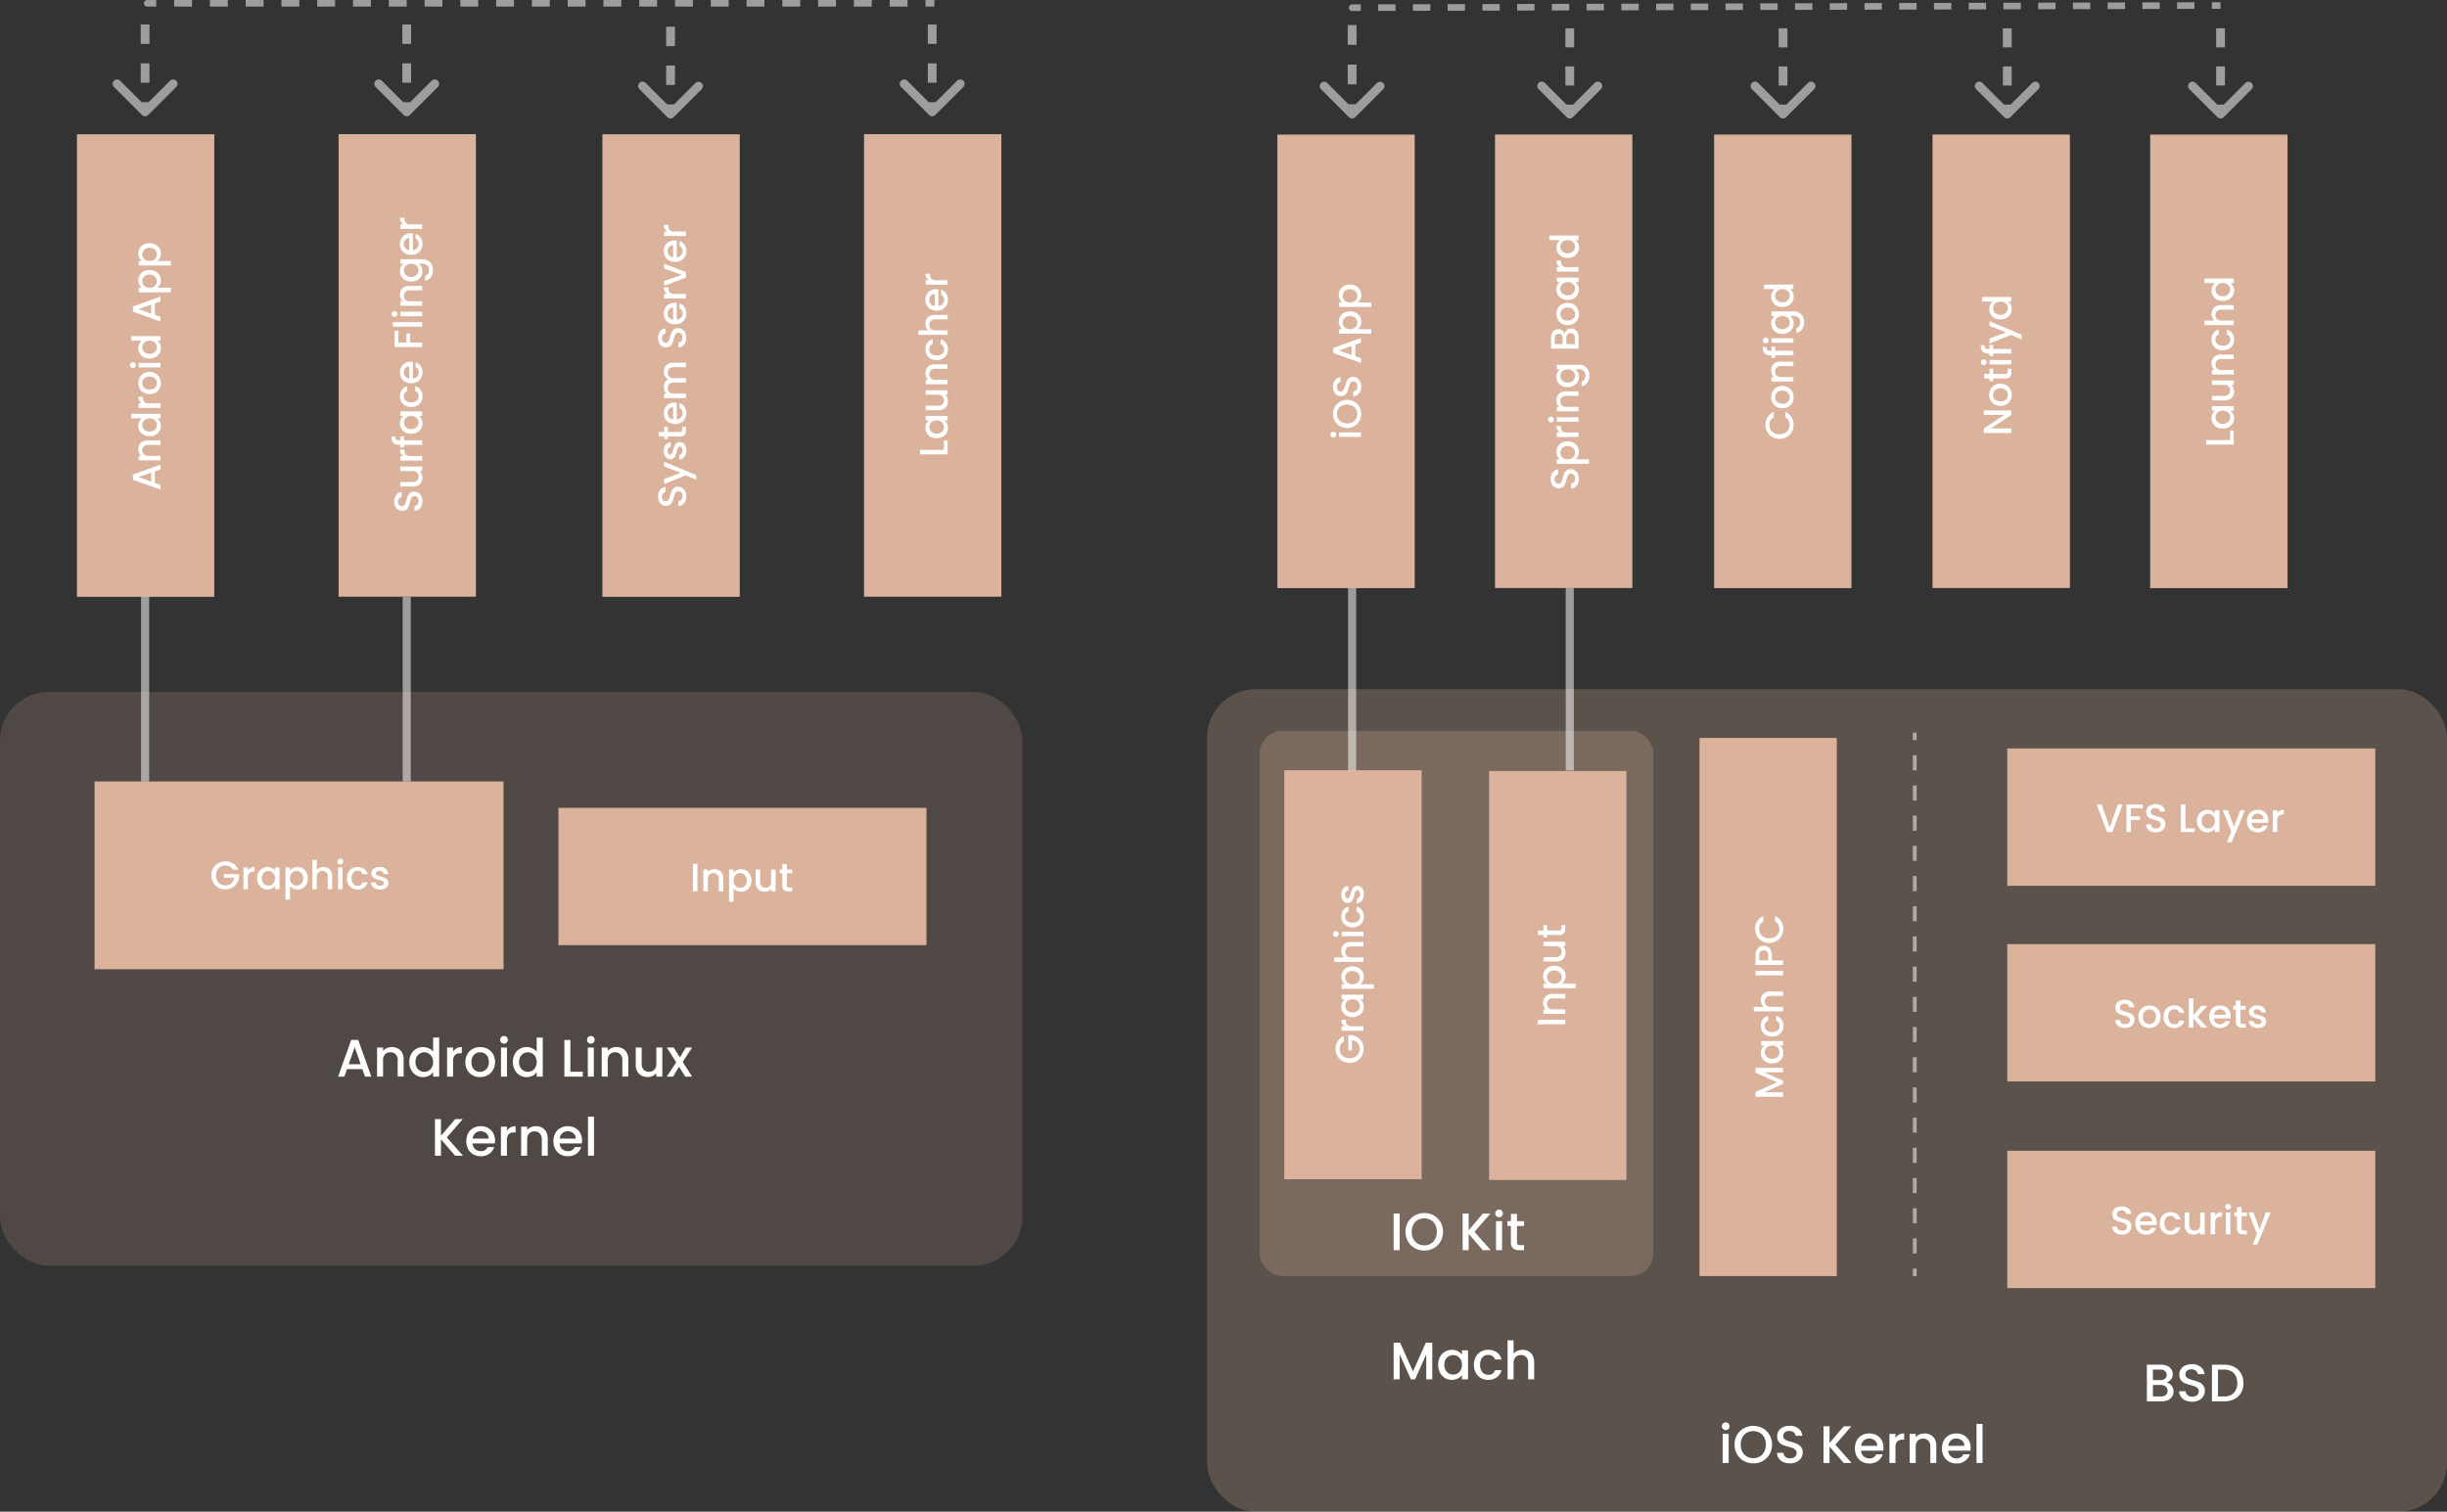 <svg id="architecture" xmlns="http://www.w3.org/2000/svg" width="1207" height="745.773" viewBox="0 0 1207 745.773">
  <rect x="0" y="0" width="1207" height="745.773" fill="#333333" stroke="none"/>
  <rect id="Rectangle_10844" data-name="Rectangle 10844" width="611.633" height="405.796" rx="24" transform="translate(595.367 339.977)" fill="#dbb39d" opacity="0.24"/>
  <rect id="Rectangle_10845" data-name="Rectangle 10845" width="223.746" height="67.738" transform="translate(630.069 290.133) rotate(-90)" fill="#dbb39d"/>
  <path id="Path_28557" data-name="Path 28557" d="M607.99,206.091a1.425,1.425,0,1,1-2.85,0,1.355,1.355,0,0,1,.41-1,1.462,1.462,0,0,1,2.03,0A1.355,1.355,0,0,1,607.99,206.091ZM609.415,205h10.756v2.225H609.415Zm10.892-9.109a7.143,7.143,0,0,1-.878,3.494,6.768,6.768,0,0,1-2.479,2.518,7.092,7.092,0,0,1-3.592.917,6.986,6.986,0,0,1-3.572-.917,6.621,6.621,0,0,1-2.46-2.518,7.022,7.022,0,0,1-.9-3.494,6.952,6.952,0,0,1,.9-3.494,6.444,6.444,0,0,1,2.46-2.518,6.986,6.986,0,0,1,3.572-.917,7.092,7.092,0,0,1,3.592.917,6.582,6.582,0,0,1,2.479,2.518A7.072,7.072,0,0,1,620.307,195.889Zm-1.932,0a4.736,4.736,0,0,0-.605-2.4,4.279,4.279,0,0,0-1.757-1.64,5.624,5.624,0,0,0-2.655-.605,5.508,5.508,0,0,0-2.635.605,4.149,4.149,0,0,0-1.737,1.64,5.066,5.066,0,0,0,0,4.8,4.275,4.275,0,0,0,1.737,1.659,5.659,5.659,0,0,0,2.635.586,5.779,5.779,0,0,0,2.655-.586,4.41,4.41,0,0,0,1.757-1.659A4.736,4.736,0,0,0,618.375,195.889Zm1.932-13.589a6.186,6.186,0,0,1-.469,2.46,4.105,4.105,0,0,1-1.366,1.718,3.445,3.445,0,0,1-2.05.625V184.72a2.169,2.169,0,0,0,1.445-.683,2.494,2.494,0,0,0,.566-1.737,2.692,2.692,0,0,0-.547-1.8,1.837,1.837,0,0,0-1.444-.644,1.545,1.545,0,0,0-1.113.41,2.574,2.574,0,0,0-.664,1,14.31,14.31,0,0,0-.508,1.64,17.084,17.084,0,0,1-.7,2.167,3.667,3.667,0,0,1-1.132,1.405,3.244,3.244,0,0,1-2.03.586,3.608,3.608,0,0,1-2.05-.586,3.74,3.74,0,0,1-1.347-1.64,5.957,5.957,0,0,1-.469-2.44,5.01,5.01,0,0,1,1-3.221,3.594,3.594,0,0,1,2.694-1.405v2.46a1.782,1.782,0,0,0-1.269.7,2.6,2.6,0,0,0-.527,1.7,2.409,2.409,0,0,0,.488,1.562,1.7,1.7,0,0,0,1.405.605,1.483,1.483,0,0,0,1.035-.371,2.862,2.862,0,0,0,.625-.976,14.98,14.98,0,0,0,.508-1.6,16.186,16.186,0,0,1,.742-2.186,3.537,3.537,0,0,1,1.152-1.444,3.2,3.2,0,0,1,2.05-.605,3.655,3.655,0,0,1,1.952.566,4,4,0,0,1,1.484,1.62A5.361,5.361,0,0,1,620.307,182.3Zm-2.909-20.56v5.68l2.772.976v2.323l-13.586-4.861v-2.577l13.586-4.861v2.342Zm-1.815.625-6.3,2.206,6.3,2.225ZM611,154.082a4.521,4.521,0,0,1-1.249-1.542,4.709,4.709,0,0,1-.508-2.206,4.956,4.956,0,0,1,2.635-4.392,6.024,6.024,0,0,1,2.869-.664,6.258,6.258,0,0,1,2.909.664,5.021,5.021,0,0,1,1.991,1.835,4.813,4.813,0,0,1,.7,2.557,4.743,4.743,0,0,1-.488,2.186,5.015,5.015,0,0,1-1.249,1.562h6.676v2.225h-15.87v-2.225Zm3.748-6.539a3.722,3.722,0,0,0-1.913.469,2.98,2.98,0,0,0-1.23,1.21,3.14,3.14,0,0,0-.43,1.6,3.21,3.21,0,0,0,.43,1.6,3.288,3.288,0,0,0,1.249,1.21,3.963,3.963,0,0,0,1.932.449,4.077,4.077,0,0,0,1.952-.449,3.289,3.289,0,0,0,1.249-1.21,3.211,3.211,0,0,0,.43-1.6,3.141,3.141,0,0,0-.43-1.6,3.217,3.217,0,0,0-1.288-1.21A3.939,3.939,0,0,0,614.744,147.543ZM611,140.853a4.522,4.522,0,0,1-1.249-1.542,4.709,4.709,0,0,1-.508-2.206,4.956,4.956,0,0,1,2.635-4.392,6.024,6.024,0,0,1,2.869-.664,6.258,6.258,0,0,1,2.909.664,5.021,5.021,0,0,1,1.991,1.835,4.813,4.813,0,0,1,.7,2.557,4.743,4.743,0,0,1-.488,2.186,5.015,5.015,0,0,1-1.249,1.562h6.676v2.225h-15.87v-2.225Zm3.748-6.539a3.722,3.722,0,0,0-1.913.468,2.98,2.98,0,0,0-1.23,1.21,3.14,3.14,0,0,0-.43,1.6,3.21,3.21,0,0,0,.43,1.6,3.289,3.289,0,0,0,1.249,1.21,3.963,3.963,0,0,0,1.932.449,4.077,4.077,0,0,0,1.952-.449,3.289,3.289,0,0,0,1.249-1.21,3.211,3.211,0,0,0,.43-1.6,3.141,3.141,0,0,0-.43-1.6,3.217,3.217,0,0,0-1.288-1.21A3.939,3.939,0,0,0,614.744,134.313Z" transform="translate(51.108 8.338)" fill="#fff"/>
  <rect id="Rectangle_10846" data-name="Rectangle 10846" width="223.746" height="67.738" transform="translate(737.43 290.092) rotate(-90)" fill="#dbb39d"/>
  <path id="Path_28558" data-name="Path 28558" d="M719.307,227.57a6.187,6.187,0,0,1-.468,2.46,4.106,4.106,0,0,1-1.366,1.718,3.446,3.446,0,0,1-2.05.625V229.99a2.169,2.169,0,0,0,1.445-.683,2.494,2.494,0,0,0,.566-1.737,2.692,2.692,0,0,0-.547-1.8,1.837,1.837,0,0,0-1.444-.644,1.545,1.545,0,0,0-1.113.41,2.574,2.574,0,0,0-.664,1,14.313,14.313,0,0,0-.508,1.64,17.081,17.081,0,0,1-.7,2.167,3.667,3.667,0,0,1-1.132,1.405,3.244,3.244,0,0,1-2.03.586,3.608,3.608,0,0,1-2.05-.586,3.74,3.74,0,0,1-1.347-1.64,5.957,5.957,0,0,1-.469-2.44,5.01,5.01,0,0,1,1-3.221,3.594,3.594,0,0,1,2.694-1.405v2.46a1.782,1.782,0,0,0-1.269.7,2.6,2.6,0,0,0-.527,1.7,2.409,2.409,0,0,0,.488,1.562,1.7,1.7,0,0,0,1.405.605,1.484,1.484,0,0,0,1.035-.371,2.863,2.863,0,0,0,.625-.976,14.98,14.98,0,0,0,.508-1.6,16.2,16.2,0,0,1,.742-2.186,3.537,3.537,0,0,1,1.152-1.444,3.2,3.2,0,0,1,2.05-.605,3.655,3.655,0,0,1,1.952.566,4,4,0,0,1,1.484,1.62A5.362,5.362,0,0,1,719.307,227.57ZM710,218.034a4.521,4.521,0,0,1-1.249-1.542,4.708,4.708,0,0,1-.508-2.206,4.955,4.955,0,0,1,2.635-4.392,6.024,6.024,0,0,1,2.869-.664,6.258,6.258,0,0,1,2.909.664,5.021,5.021,0,0,1,1.991,1.835,4.813,4.813,0,0,1,.7,2.557,4.743,4.743,0,0,1-.488,2.186,5.014,5.014,0,0,1-1.249,1.562h6.676v2.225h-15.87v-2.225Zm3.748-6.539a3.722,3.722,0,0,0-1.913.468,2.98,2.98,0,0,0-1.23,1.21,3.14,3.14,0,0,0-.43,1.6,3.21,3.21,0,0,0,.43,1.6,3.289,3.289,0,0,0,1.249,1.21,3.963,3.963,0,0,0,1.933.449,4.077,4.077,0,0,0,1.952-.449,3.29,3.29,0,0,0,1.249-1.21,3.211,3.211,0,0,0,.429-1.6,3.141,3.141,0,0,0-.429-1.6,3.217,3.217,0,0,0-1.288-1.21A3.939,3.939,0,0,0,713.744,211.495Zm-3.767-6.69a3.443,3.443,0,0,1-1.269-1.288,3.83,3.83,0,0,1-.468-1.932h2.3v.566a2.746,2.746,0,0,0,.664,1.991,3.205,3.205,0,0,0,2.3.664h5.661v2.225H708.415V204.8Zm-2.987-6.4a1.425,1.425,0,1,1-2.85,0,1.355,1.355,0,0,1,.41-1,1.462,1.462,0,0,1,2.03,0A1.355,1.355,0,0,1,706.99,198.406Zm1.425-1.093h10.756v2.225H708.415Zm-.176-8.348a4.765,4.765,0,0,1,.527-2.264,3.734,3.734,0,0,1,1.562-1.581,5.137,5.137,0,0,1,2.5-.566h6.344v2.206h-6.012a3.085,3.085,0,0,0-2.206.722,2.554,2.554,0,0,0-.781,1.972,2.617,2.617,0,0,0,.781,1.991,3.085,3.085,0,0,0,2.206.722h6.012v2.225H708.415v-2.225h1.23a3.7,3.7,0,0,1-1.035-1.386A4.531,4.531,0,0,1,708.239,188.964Zm0-11.583a4.635,4.635,0,0,1,.508-2.206,4.15,4.15,0,0,1,1.23-1.523h-1.562v-2.245h10.931a5.439,5.439,0,0,1,2.635.625,4.481,4.481,0,0,1,1.835,1.815,5.613,5.613,0,0,1,.664,2.811,6.079,6.079,0,0,1-1.035,3.631,3.751,3.751,0,0,1-2.772,1.64v-2.206a2.364,2.364,0,0,0,1.347-1.074,3.666,3.666,0,0,0,.527-1.991,2.929,2.929,0,0,0-.82-2.167,3.181,3.181,0,0,0-2.381-.839h-1.8a4.588,4.588,0,0,1,1.8,3.728,4.914,4.914,0,0,1-.7,2.577,5.215,5.215,0,0,1-1.991,1.835,6.258,6.258,0,0,1-2.909.664,6.024,6.024,0,0,1-2.869-.664,4.956,4.956,0,0,1-2.635-4.412Zm5.544-3.728a3.83,3.83,0,0,0-1.933.468,3.192,3.192,0,0,0-.02,5.6,3.851,3.851,0,0,0,1.913.449,4.077,4.077,0,0,0,1.952-.449,3.4,3.4,0,0,0,1.288-1.21,3.211,3.211,0,0,0,.429-1.6,3.13,3.13,0,0,0-1.679-2.791A3.939,3.939,0,0,0,713.783,173.653Zm-1.581-17.5a3,3,0,0,1,1.152-1.854,3.474,3.474,0,0,1,4.041-.215,3.661,3.661,0,0,1,1.308,1.542,5.583,5.583,0,0,1,.469,2.362v5.427H705.6v-5.173a5.552,5.552,0,0,1,.469-2.381,3.47,3.47,0,0,1,1.269-1.5,3.154,3.154,0,0,1,1.757-.508,3.026,3.026,0,0,1,1.952.625A3.637,3.637,0,0,1,712.2,156.153Zm-.9,5.036v-2.752a2.639,2.639,0,0,0-.488-1.7,1.755,1.755,0,0,0-1.445-.625,1.733,1.733,0,0,0-1.425.625,2.5,2.5,0,0,0-.527,1.7v2.752Zm6.051-3.006a2.661,2.661,0,0,0-.547-1.776,1.889,1.889,0,0,0-1.523-.644,1.976,1.976,0,0,0-1.581.683,2.694,2.694,0,0,0-.586,1.815v2.928h4.236Zm1.991-11.729a5.57,5.57,0,0,1-.683,2.752,5.065,5.065,0,0,1-1.952,1.933,5.943,5.943,0,0,1-2.928.7,5.776,5.776,0,0,1-2.909-.722,4.989,4.989,0,0,1-1.952-1.972,6.044,6.044,0,0,1,0-5.583,4.989,4.989,0,0,1,1.952-1.972,5.775,5.775,0,0,1,2.909-.722,5.655,5.655,0,0,1,2.908.742,5.187,5.187,0,0,1,1.972,2.03A5.832,5.832,0,0,1,719.346,146.454Zm-1.932,0a3.257,3.257,0,0,0-.41-1.6,3.1,3.1,0,0,0-1.23-1.23,4.509,4.509,0,0,0-3.963-.02,3.017,3.017,0,0,0-1.23,1.191,3.33,3.33,0,0,0,0,3.2,2.933,2.933,0,0,0,1.23,1.152,4.127,4.127,0,0,0,1.972.429,3.837,3.837,0,0,0,2.694-.878A2.981,2.981,0,0,0,717.414,146.454Zm-3.67-7.041a6.024,6.024,0,0,1-2.869-.664,4.956,4.956,0,0,1-2.635-4.412,4.563,4.563,0,0,1,.508-2.206,4.375,4.375,0,0,1,1.23-1.523h-1.562v-2.245h10.756v2.245h-1.6a4.419,4.419,0,0,1,1.269,1.542,5.023,5.023,0,0,1-.2,4.763,5.215,5.215,0,0,1-1.991,1.835A6.258,6.258,0,0,1,713.744,139.412Zm.039-8.8a3.83,3.83,0,0,0-1.933.468,3.192,3.192,0,0,0-.02,5.6,3.851,3.851,0,0,0,1.913.449,4.077,4.077,0,0,0,1.952-.449,3.4,3.4,0,0,0,1.288-1.21,3.211,3.211,0,0,0,.429-1.6,3.13,3.13,0,0,0-1.679-2.791A3.939,3.939,0,0,0,713.783,130.609Zm-3.807-7.393a3.443,3.443,0,0,1-1.269-1.288,3.83,3.83,0,0,1-.468-1.933h2.3v.566a2.746,2.746,0,0,0,.664,1.991,3.205,3.205,0,0,0,2.3.664h5.661v2.225H708.415v-2.225Zm3.767-4.524a6.024,6.024,0,0,1-2.869-.664,4.956,4.956,0,0,1-2.635-4.431,4.892,4.892,0,0,1,.468-2.069,4.159,4.159,0,0,1,1.21-1.64h-5.192v-2.245h14.445v2.245h-1.62a4.147,4.147,0,0,1,1.288,1.523,4.636,4.636,0,0,1,.508,2.206,4.914,4.914,0,0,1-.7,2.577,5.215,5.215,0,0,1-1.991,1.835A6.258,6.258,0,0,1,713.744,118.691Zm.039-8.8a3.83,3.83,0,0,0-1.933.468,3.192,3.192,0,0,0-.02,5.6,3.851,3.851,0,0,0,1.913.449,4.077,4.077,0,0,0,1.952-.449,3.4,3.4,0,0,0,1.288-1.21,3.211,3.211,0,0,0,.429-1.6,3.13,3.13,0,0,0-1.679-2.791A3.939,3.939,0,0,0,713.783,109.888Z" transform="translate(59.469 8.549)" fill="#fff"/>
  <rect id="Rectangle_10847" data-name="Rectangle 10847" width="223.746" height="67.738" transform="translate(845.501 290.133) rotate(-90)" fill="#dbb39d"/>
  <path id="Path_28559" data-name="Path 28559" d="M811.361,205.868a6.986,6.986,0,0,1-3.572-.917,6.621,6.621,0,0,1-2.46-2.518,7.339,7.339,0,0,1,.176-7.34,5.991,5.991,0,0,1,3.006-2.46v2.674a3.585,3.585,0,0,0-1.6,1.464,4.344,4.344,0,0,0-.527,2.167,4.736,4.736,0,0,0,.605,2.4A4.274,4.274,0,0,0,808.726,203a6.222,6.222,0,0,0,5.27,0,4.41,4.41,0,0,0,1.757-1.659,4.735,4.735,0,0,0,.605-2.4,4.345,4.345,0,0,0-.527-2.167,3.586,3.586,0,0,0-1.6-1.464v-2.674a5.991,5.991,0,0,1,3.006,2.46,7.468,7.468,0,0,1,.176,7.34,6.767,6.767,0,0,1-2.479,2.518A6.986,6.986,0,0,1,811.361,205.868Zm6.988-20.5a5.57,5.57,0,0,1-.683,2.752,5.065,5.065,0,0,1-1.952,1.932,5.943,5.943,0,0,1-2.928.7,5.776,5.776,0,0,1-2.909-.722,4.989,4.989,0,0,1-1.952-1.972,6.044,6.044,0,0,1,0-5.583,4.989,4.989,0,0,1,1.952-1.972,5.776,5.776,0,0,1,2.909-.722,5.655,5.655,0,0,1,2.909.742,5.187,5.187,0,0,1,1.971,2.03A5.832,5.832,0,0,1,818.349,185.364Zm-1.932,0a3.257,3.257,0,0,0-.41-1.6,3.1,3.1,0,0,0-1.23-1.23,4.509,4.509,0,0,0-3.963-.02,3.017,3.017,0,0,0-1.23,1.191,3.33,3.33,0,0,0,0,3.2,2.933,2.933,0,0,0,1.23,1.152,4.128,4.128,0,0,0,1.972.429,3.837,3.837,0,0,0,2.694-.878A2.981,2.981,0,0,0,816.417,185.364Zm-9.174-13.21a4.765,4.765,0,0,1,.527-2.264,3.734,3.734,0,0,1,1.562-1.581,5.137,5.137,0,0,1,2.5-.566h6.344v2.206h-6.012a3.085,3.085,0,0,0-2.206.722,2.554,2.554,0,0,0-.781,1.972,2.617,2.617,0,0,0,.781,1.991,3.085,3.085,0,0,0,2.206.722h6.012v2.225H807.418v-2.225h1.23a3.7,3.7,0,0,1-1.035-1.386A4.531,4.531,0,0,1,807.242,172.154Zm1.991-11.759v1.991h8.94v2.245h-8.94V165.9h-1.815v-1.269h-.761a3.372,3.372,0,0,1-2.694-.976,4.678,4.678,0,0,1-.859-3.1h1.854a2.052,2.052,0,0,0,.39,1.425,1.71,1.71,0,0,0,1.308.41h.761V160.4Zm-3.24-3.1a1.425,1.425,0,1,1-2.85,0,1.355,1.355,0,0,1,.41-1,1.462,1.462,0,0,1,2.03,0A1.355,1.355,0,0,1,805.993,157.291Zm1.425-1.093h10.756v2.225H807.418Zm-.176-7.255a4.635,4.635,0,0,1,.508-2.206,4.149,4.149,0,0,1,1.23-1.523h-1.562v-2.245h10.931a5.439,5.439,0,0,1,2.635.625,4.481,4.481,0,0,1,1.835,1.815,5.613,5.613,0,0,1,.664,2.811,6.079,6.079,0,0,1-1.035,3.631,3.751,3.751,0,0,1-2.772,1.64v-2.206a2.364,2.364,0,0,0,1.347-1.074,3.666,3.666,0,0,0,.527-1.991,2.929,2.929,0,0,0-.82-2.167,3.181,3.181,0,0,0-2.381-.839h-1.8a4.588,4.588,0,0,1,1.8,3.728,4.915,4.915,0,0,1-.7,2.577,5.216,5.216,0,0,1-1.991,1.835,6.258,6.258,0,0,1-2.909.664,6.024,6.024,0,0,1-2.869-.664,4.956,4.956,0,0,1-2.635-4.412Zm5.544-3.728a3.83,3.83,0,0,0-1.933.468,3.192,3.192,0,0,0-.019,5.6,3.851,3.851,0,0,0,1.913.449,4.077,4.077,0,0,0,1.952-.449,3.4,3.4,0,0,0,1.288-1.21,3.211,3.211,0,0,0,.429-1.6,3.13,3.13,0,0,0-1.679-2.791A3.939,3.939,0,0,0,812.786,145.214Zm-.039-4.426a6.024,6.024,0,0,1-2.869-.664,4.956,4.956,0,0,1-2.635-4.431,4.891,4.891,0,0,1,.469-2.069,4.158,4.158,0,0,1,1.21-1.64h-5.192V129.74h14.445v2.245h-1.62a4.147,4.147,0,0,1,1.288,1.523,4.636,4.636,0,0,1,.508,2.206,4.915,4.915,0,0,1-.7,2.577,5.216,5.216,0,0,1-1.991,1.835A6.258,6.258,0,0,1,812.747,140.788Zm.039-8.8a3.83,3.83,0,0,0-1.933.468,3.192,3.192,0,0,0-.019,5.6,3.851,3.851,0,0,0,1.913.449,4.077,4.077,0,0,0,1.952-.449,3.4,3.4,0,0,0,1.288-1.21,3.211,3.211,0,0,0,.429-1.6,3.13,3.13,0,0,0-1.679-2.791A3.939,3.939,0,0,0,812.786,131.985Z" transform="translate(66.396 10.647)" fill="#fff"/>
  <rect id="Rectangle_10848" data-name="Rectangle 10848" width="223.746" height="67.738" transform="translate(953.237 290.092) rotate(-90)" fill="#dbb39d"/>
  <path id="Path_28560" data-name="Path 28560" d="M922.174,191.546v2.225l-10.131,6.7h10.131v2.225H908.587v-2.225l10.112-6.7H908.587v-2.225Zm.176-7.588a5.57,5.57,0,0,1-.683,2.752,5.065,5.065,0,0,1-1.952,1.932,5.944,5.944,0,0,1-2.928.7,5.775,5.775,0,0,1-2.909-.722,4.989,4.989,0,0,1-1.952-1.972,6.044,6.044,0,0,1,0-5.583,4.989,4.989,0,0,1,1.952-1.972,5.775,5.775,0,0,1,2.909-.722,5.655,5.655,0,0,1,2.908.742,5.187,5.187,0,0,1,1.972,2.03A5.833,5.833,0,0,1,922.349,183.958Zm-1.932,0a3.256,3.256,0,0,0-.41-1.6,3.1,3.1,0,0,0-1.23-1.23,4.509,4.509,0,0,0-3.963-.02,3.017,3.017,0,0,0-1.23,1.191,3.33,3.33,0,0,0,0,3.2,2.933,2.933,0,0,0,1.23,1.152,4.128,4.128,0,0,0,1.972.429,3.837,3.837,0,0,0,2.694-.878A2.981,2.981,0,0,0,920.417,183.958Zm-7.183-10.378h5.954a1.2,1.2,0,0,0,.878-.273,1.488,1.488,0,0,0,.254-.976v-1.366h1.854v1.757a3.386,3.386,0,0,1-.7,2.3,2.9,2.9,0,0,1-2.284.8h-5.954v1.269h-1.815v-1.269h-2.674V173.58h2.674v-2.616h1.815Zm-3.24-5.8a1.425,1.425,0,1,1-2.85,0,1.355,1.355,0,0,1,.41-1,1.462,1.462,0,0,1,2.03,0A1.355,1.355,0,0,1,909.993,167.78Zm1.425-1.093h10.756v2.225H911.418Zm1.815-7.431v1.991h8.94v2.245h-8.94v1.269h-1.815v-1.269h-.761a3.372,3.372,0,0,1-2.694-.976,4.677,4.677,0,0,1-.859-3.1h1.854a2.052,2.052,0,0,0,.39,1.425,1.71,1.71,0,0,0,1.308.41h.761v-1.991ZM911.418,147.6l15.811,6.6v2.3L922,154.317l-10.58,4.236v-2.479l8.2-3.026-8.2-3.143Zm5.329-.938a6.023,6.023,0,0,1-2.869-.664,4.956,4.956,0,0,1-2.635-4.431,4.891,4.891,0,0,1,.469-2.069,4.158,4.158,0,0,1,1.21-1.64h-5.192v-2.245h14.445v2.245h-1.62a4.146,4.146,0,0,1,1.288,1.523,4.635,4.635,0,0,1,.508,2.206,4.914,4.914,0,0,1-.7,2.577A5.215,5.215,0,0,1,919.655,146,6.258,6.258,0,0,1,916.747,146.664Zm.039-8.8a3.829,3.829,0,0,0-1.932.468,3.192,3.192,0,0,0-.02,5.6,3.851,3.851,0,0,0,1.913.449,4.078,4.078,0,0,0,1.952-.449,3.4,3.4,0,0,0,1.288-1.21,3.211,3.211,0,0,0,.43-1.6,3.13,3.13,0,0,0-1.679-2.791A3.939,3.939,0,0,0,916.786,137.861Z" transform="translate(69.941 10.911)" fill="#fff"/>
  <rect id="Rectangle_10849" data-name="Rectangle 10849" width="223.746" height="67.738" transform="translate(1060.598 290.133) rotate(-90)" fill="#dbb39d"/>
  <path id="Path_28561" data-name="Path 28561" d="M1015.325,206.435v-4.587h1.8v6.813h-13.567v-2.225Zm-3.622-5.706a6.035,6.035,0,0,1-2.874-.664,4.967,4.967,0,0,1-2.635-4.412,4.589,4.589,0,0,1,.51-2.206,4.439,4.439,0,0,1,1.225-1.523h-1.562v-2.245h10.758v2.245h-1.6a4.375,4.375,0,0,1,1.269,1.542,4.65,4.65,0,0,1,.51,2.225,4.7,4.7,0,0,1-.7,2.538,5.166,5.166,0,0,1-1.984,1.835A6.262,6.262,0,0,1,1011.7,200.729Zm.033-8.8a3.821,3.821,0,0,0-1.93.468,3.147,3.147,0,0,0-1.247,1.191,3.171,3.171,0,0,0,0,3.2,3.146,3.146,0,0,0,1.225,1.21,3.854,3.854,0,0,0,1.92.449,4.1,4.1,0,0,0,1.952-.449,3.376,3.376,0,0,0,1.28-1.21,3.15,3.15,0,0,0,.434-1.6,3.149,3.149,0,0,0-1.681-2.791A3.9,3.9,0,0,0,1011.735,191.925Zm-5.368-14.908h10.758v2.225h-1.269a3.646,3.646,0,0,1,1.052,1.386,4.357,4.357,0,0,1,.369,1.8,4.932,4.932,0,0,1-.521,2.284,3.966,3.966,0,0,1-1.562,1.581,5.175,5.175,0,0,1-2.505.566h-6.322V184.65h6a3.149,3.149,0,0,0,2.223-.722,2.94,2.94,0,0,0,0-3.943,3.1,3.1,0,0,0-2.223-.742h-6Zm-.174-8.363a4.692,4.692,0,0,1,.531-2.264,3.686,3.686,0,0,1,1.562-1.581,5.1,5.1,0,0,1,2.494-.566h6.344v2.206h-6.008a3.1,3.1,0,0,0-2.212.722,2.554,2.554,0,0,0-.781,1.972,2.617,2.617,0,0,0,.781,1.991,3.1,3.1,0,0,0,2.212.722h6.008v2.225h-10.758v-2.225h1.236a3.717,3.717,0,0,1-1.041-1.386A4.493,4.493,0,0,1,1006.194,168.654Zm5.542-6.508a6.107,6.107,0,0,1-2.906-.664,4.839,4.839,0,0,1-1.952-1.874,5.393,5.393,0,0,1-.683-2.733,5.32,5.32,0,0,1,.933-3.221,4.543,4.543,0,0,1,2.635-1.737v2.4a2.562,2.562,0,0,0-1.247.937,2.815,2.815,0,0,0-.445,1.62,2.711,2.711,0,0,0,.976,2.186,4.069,4.069,0,0,0,2.69.8,4.153,4.153,0,0,0,2.711-.8,2.711,2.711,0,0,0,.976-2.186,2.47,2.47,0,0,0-1.692-2.557v-2.4a4.842,4.842,0,0,1,2.614,1.757,5.207,5.207,0,0,1,.954,3.2,5.393,5.393,0,0,1-.683,2.733,4.981,4.981,0,0,1-1.952,1.874A6.225,6.225,0,0,1,1011.735,162.146Zm-5.542-18.01a4.387,4.387,0,0,1,.531-2.186,3.628,3.628,0,0,1,1.562-1.523,5.1,5.1,0,0,1,2.494-.566h6.344v2.206h-6.008a3.1,3.1,0,0,0-2.212.722,2.554,2.554,0,0,0-.781,1.972,2.617,2.617,0,0,0,.781,1.991,3.1,3.1,0,0,0,2.212.722h6.008V149.7H1002.68v-2.225h4.934a3.767,3.767,0,0,1-1.052-1.425A4.829,4.829,0,0,1,1006.194,144.137Zm5.509-6.372a6.035,6.035,0,0,1-2.874-.664,4.967,4.967,0,0,1-2.635-4.431,4.856,4.856,0,0,1,.466-2.069,4.189,4.189,0,0,1,1.215-1.64h-5.195v-2.245h14.445v2.245h-1.616a4.11,4.11,0,0,1,1.28,1.523,4.537,4.537,0,0,1,.51,2.206,4.837,4.837,0,0,1-.7,2.577,5.166,5.166,0,0,1-1.984,1.835A6.262,6.262,0,0,1,1011.7,137.764Zm.033-8.8a3.821,3.821,0,0,0-1.93.468,3.147,3.147,0,0,0-1.247,1.191,3.171,3.171,0,0,0,0,3.2,3.146,3.146,0,0,0,1.225,1.21,3.854,3.854,0,0,0,1.92.449,4.1,4.1,0,0,0,1.952-.449,3.376,3.376,0,0,0,1.28-1.21,3.15,3.15,0,0,0,.434-1.6,3.149,3.149,0,0,0-1.681-2.791A3.9,3.9,0,0,0,1011.735,128.961Z" transform="translate(84.683 10.671)" fill="#fff"/>
  <rect id="Rectangle_10850" data-name="Rectangle 10850" width="504.272" height="283.043" rx="24" transform="translate(0 341.352)" fill="#dbb39d" opacity="0.169"/>
  <path id="Path_28562" data-name="Path 28562" d="M165.753,488.132H158.18l-1.3,3.7h-3.1l6.481-18.115H163.7l6.481,18.115h-3.123Zm-.833-2.421-2.941-8.407-2.967,8.407Zm15.31-8.459a6.354,6.354,0,0,1,3.019.7,4.979,4.979,0,0,1,2.108,2.082,6.849,6.849,0,0,1,.755,3.331v8.459h-2.941v-8.016a4.114,4.114,0,0,0-.963-2.941,3.4,3.4,0,0,0-2.629-1.041,3.489,3.489,0,0,0-2.655,1.041,4.114,4.114,0,0,0-.963,2.941v8.016H173V477.487h2.967v1.64a4.933,4.933,0,0,1,1.848-1.379A6.041,6.041,0,0,1,180.231,477.253Zm8.678,7.34a8.032,8.032,0,0,1,.885-3.826,6.608,6.608,0,0,1,5.908-3.514,6.521,6.521,0,0,1,2.759.625,5.545,5.545,0,0,1,2.186,1.614v-6.923h2.993v19.26h-2.993v-2.16a5.53,5.53,0,0,1-2.03,1.718,6.181,6.181,0,0,1-2.941.677,6.552,6.552,0,0,1-3.436-.937,6.954,6.954,0,0,1-2.447-2.655A8.344,8.344,0,0,1,188.909,484.592Zm11.738.052a5.106,5.106,0,0,0-.625-2.577,4.256,4.256,0,0,0-7.47-.026,5.134,5.134,0,0,0-.6,2.551,5.436,5.436,0,0,0,.6,2.6,4.54,4.54,0,0,0,1.614,1.718,4.281,4.281,0,0,0,2.134.573,4.173,4.173,0,0,0,3.722-2.238A5.252,5.252,0,0,0,200.647,484.644Zm9.858-5.075a4.589,4.589,0,0,1,1.718-1.692,5.106,5.106,0,0,1,2.577-.625v3.071h-.755a3.661,3.661,0,0,0-2.655.885,4.273,4.273,0,0,0-.885,3.071v7.548h-2.967V477.487H210.5Zm13.242,12.493a7.428,7.428,0,0,1-3.67-.911,6.753,6.753,0,0,1-2.577-2.6,7.925,7.925,0,0,1-.937-3.9,7.7,7.7,0,0,1,.963-3.878,6.652,6.652,0,0,1,2.629-2.6,8.059,8.059,0,0,1,7.444,0,6.651,6.651,0,0,1,2.629,2.6,7.7,7.7,0,0,1,.963,3.878,7.541,7.541,0,0,1-.989,3.878,6.916,6.916,0,0,1-2.707,2.629A7.778,7.778,0,0,1,223.747,492.062Zm0-2.577a4.342,4.342,0,0,0,2.134-.547,4.138,4.138,0,0,0,1.64-1.64,6.011,6.011,0,0,0,.026-5.283,4.022,4.022,0,0,0-1.588-1.64,4.44,4.44,0,0,0-4.268,0,3.911,3.911,0,0,0-1.536,1.64,5.5,5.5,0,0,0-.573,2.629,5.116,5.116,0,0,0,1.171,3.592A3.974,3.974,0,0,0,223.747,489.485Zm11.886-13.9a1.9,1.9,0,1,1,0-3.8,1.807,1.807,0,0,1,1.327.547,1.949,1.949,0,0,1,0,2.707A1.807,1.807,0,0,1,235.633,475.587Zm1.458,1.9v14.341h-2.967V477.487ZM240,484.592a8.031,8.031,0,0,1,.885-3.826,6.608,6.608,0,0,1,5.908-3.514,6.521,6.521,0,0,1,2.759.625,5.545,5.545,0,0,1,2.186,1.614v-6.923h2.993v19.26h-2.993v-2.16a5.53,5.53,0,0,1-2.03,1.718,6.181,6.181,0,0,1-2.941.677,6.552,6.552,0,0,1-3.436-.937,6.953,6.953,0,0,1-2.447-2.655A8.343,8.343,0,0,1,240,484.592Zm11.738.052a5.106,5.106,0,0,0-.625-2.577,4.256,4.256,0,0,0-7.47-.026,5.134,5.134,0,0,0-.6,2.551,5.436,5.436,0,0,0,.6,2.6,4.54,4.54,0,0,0,1.614,1.718,4.281,4.281,0,0,0,2.134.573,4.173,4.173,0,0,0,3.722-2.238A5.252,5.252,0,0,0,251.736,484.644Zm16.618,4.789h6.116v2.394h-9.083V473.739h2.967Zm10.107-13.846a1.9,1.9,0,1,1,0-3.8,1.807,1.807,0,0,1,1.327.547,1.949,1.949,0,0,1,0,2.707A1.807,1.807,0,0,1,278.461,475.587Zm1.457,1.9v14.341h-2.967V477.487Zm11.131-.234a6.354,6.354,0,0,1,3.019.7,4.979,4.979,0,0,1,2.108,2.082,6.849,6.849,0,0,1,.755,3.331v8.459H293.99v-8.016a4.114,4.114,0,0,0-.963-2.941,3.4,3.4,0,0,0-2.629-1.041,3.489,3.489,0,0,0-2.655,1.041,4.114,4.114,0,0,0-.963,2.941v8.016h-2.967V477.487h2.967v1.64a4.933,4.933,0,0,1,1.848-1.379A6.041,6.041,0,0,1,291.049,477.253Zm22.654.234v14.341h-2.967v-1.692a4.9,4.9,0,0,1-1.848,1.405,5.857,5.857,0,0,1-2.394.495,6.509,6.509,0,0,1-3.045-.7,5.179,5.179,0,0,1-2.108-2.082,6.849,6.849,0,0,1-.755-3.331v-8.433h2.941v7.99a4.212,4.212,0,0,0,.963,2.967,3.911,3.911,0,0,0,5.257,0,4.141,4.141,0,0,0,.989-2.967v-7.99Zm10.057,7.079,4.633,7.261h-3.357l-3.1-4.867-2.915,4.867h-3.1l4.633-7.053-4.633-7.288h3.357l3.1,4.867,2.915-4.867h3.1Zm-112.241,46.3-7-8.094v8.094h-2.967V512.779h2.967v8.251l7.027-8.251h3.722l-7.86,9.057,7.99,9.031Zm19.646-7.522a9.276,9.276,0,0,1-.1,1.457H220.1a3.979,3.979,0,0,0,1.275,2.759,4.026,4.026,0,0,0,2.811,1.041,3.472,3.472,0,0,0,3.384-2h3.2a6.5,6.5,0,0,1-2.368,3.253,6.9,6.9,0,0,1-4.216,1.249,7.48,7.48,0,0,1-3.7-.911,6.807,6.807,0,0,1-2.551-2.6,8.88,8.88,0,0,1-.026-7.782,6.4,6.4,0,0,1,2.525-2.6,7.587,7.587,0,0,1,3.748-.911,7.3,7.3,0,0,1,3.618.885,6.231,6.231,0,0,1,2.473,2.5A7.412,7.412,0,0,1,231.166,523.346Zm-3.1-.937a3.376,3.376,0,0,0-1.171-2.629,4.187,4.187,0,0,0-2.837-.989,3.782,3.782,0,0,0-2.629.989,4.026,4.026,0,0,0-1.3,2.629Zm8.984-3.8a4.589,4.589,0,0,1,1.718-1.692,5.105,5.105,0,0,1,2.577-.625v3.071h-.755a3.661,3.661,0,0,0-2.655.885,4.273,4.273,0,0,0-.885,3.071v7.548h-2.967V516.527h2.967Zm14.257-2.316a6.354,6.354,0,0,1,3.019.7,4.979,4.979,0,0,1,2.108,2.082,6.849,6.849,0,0,1,.755,3.331v8.459H254.25v-8.016a4.114,4.114,0,0,0-.963-2.941,3.4,3.4,0,0,0-2.629-1.041A3.489,3.489,0,0,0,248,519.911a4.114,4.114,0,0,0-.963,2.941v8.016h-2.967V516.527h2.967v1.64a4.932,4.932,0,0,1,1.848-1.379A6.04,6.04,0,0,1,251.309,516.293Zm22.81,7.053a9.28,9.28,0,0,1-.1,1.457H263.058a3.979,3.979,0,0,0,1.275,2.759,4.026,4.026,0,0,0,2.811,1.041,3.472,3.472,0,0,0,3.383-2h3.2a6.5,6.5,0,0,1-2.368,3.253,6.9,6.9,0,0,1-4.216,1.249,7.48,7.48,0,0,1-3.7-.911,6.808,6.808,0,0,1-2.551-2.6,8.88,8.88,0,0,1-.026-7.782,6.4,6.4,0,0,1,2.525-2.6,7.587,7.587,0,0,1,3.748-.911,7.3,7.3,0,0,1,3.618.885,6.231,6.231,0,0,1,2.473,2.5A7.412,7.412,0,0,1,274.12,523.346Zm-3.1-.937a3.377,3.377,0,0,0-1.171-2.629,4.188,4.188,0,0,0-2.837-.989,3.782,3.782,0,0,0-2.629.989,4.025,4.025,0,0,0-1.3,2.629Zm8.985-10.8v19.26H277.04v-19.26Z" transform="translate(12.988 39.303)" fill="#fff"/>
  <rect id="Rectangle_10851" data-name="Rectangle 10851" width="181.523" height="67.738" transform="translate(275.452 398.538)" fill="#dbb39d"/>
  <path id="Path_28563" data-name="Path 28563" d="M317.4,393.49v13.566h-2.225V393.49Zm8.348,2.635a4.765,4.765,0,0,1,2.264.527,3.734,3.734,0,0,1,1.581,1.562,5.137,5.137,0,0,1,.566,2.5v6.344h-2.206v-6.012a3.085,3.085,0,0,0-.722-2.206,2.554,2.554,0,0,0-1.972-.781,2.617,2.617,0,0,0-1.991.781,3.085,3.085,0,0,0-.722,2.206v6.012H320.32V396.3h2.225v1.23a3.7,3.7,0,0,1,1.386-1.035A4.532,4.532,0,0,1,325.746,396.125Zm9.475,1.757a4.523,4.523,0,0,1,1.542-1.249,4.71,4.71,0,0,1,2.206-.507,4.955,4.955,0,0,1,4.392,2.635,6.023,6.023,0,0,1,.664,2.869,6.257,6.257,0,0,1-.664,2.908,5.022,5.022,0,0,1-1.835,1.991,4.813,4.813,0,0,1-2.557.7,4.743,4.743,0,0,1-2.186-.488,5.015,5.015,0,0,1-1.562-1.249v6.676H333V396.3h2.225Zm6.539,3.748a3.722,3.722,0,0,0-.468-1.913,2.981,2.981,0,0,0-1.21-1.23,3.141,3.141,0,0,0-1.6-.429,3.211,3.211,0,0,0-1.6.429,3.29,3.29,0,0,0-1.21,1.249,3.963,3.963,0,0,0-.449,1.933,4.077,4.077,0,0,0,.449,1.952,3.289,3.289,0,0,0,1.21,1.249,3.211,3.211,0,0,0,1.6.429,3.141,3.141,0,0,0,1.6-.429,3.217,3.217,0,0,0,1.21-1.288A3.939,3.939,0,0,0,341.761,401.63Zm14.205-5.329v10.756h-2.225v-1.269a3.672,3.672,0,0,1-1.386,1.054,4.393,4.393,0,0,1-1.8.371,4.882,4.882,0,0,1-2.284-.527,3.884,3.884,0,0,1-1.581-1.562,5.137,5.137,0,0,1-.566-2.5V396.3h2.206v5.993a3.158,3.158,0,0,0,.722,2.225,2.934,2.934,0,0,0,3.943,0,3.106,3.106,0,0,0,.742-2.225V396.3Zm5.533,1.815v5.954a1.2,1.2,0,0,0,.273.878,1.488,1.488,0,0,0,.976.254h1.366v1.854h-1.757a3.386,3.386,0,0,1-2.3-.7,2.9,2.9,0,0,1-.8-2.284v-5.954h-1.269V396.3h1.269v-2.674H361.5V396.3h2.616v1.815Z" transform="translate(26.618 32.691)" fill="#fff"/>
  <rect id="Rectangle_10852" data-name="Rectangle 10852" width="201.745" height="92.644" transform="translate(46.632 385.524)" fill="#dbb39d"/>
  <path id="Path_28564" data-name="Path 28564" d="M106.69,396.508a3.526,3.526,0,0,0-1.464-1.523,4.344,4.344,0,0,0-2.167-.527,4.735,4.735,0,0,0-2.4.605A4.305,4.305,0,0,0,99,396.781a5.452,5.452,0,0,0-.586,2.577,5.57,5.57,0,0,0,.586,2.6,4.305,4.305,0,0,0,1.659,1.718,4.736,4.736,0,0,0,2.4.605,4.248,4.248,0,0,0,2.948-1.015,4.412,4.412,0,0,0,1.386-2.752H102.3v-1.776h7.476v1.737a6.688,6.688,0,0,1-6.715,5.817,7.074,7.074,0,0,1-3.494-.878,6.768,6.768,0,0,1-2.518-2.479,7.413,7.413,0,0,1,0-7.144,6.621,6.621,0,0,1,2.518-2.46,7.34,7.34,0,0,1,7.34.176,5.991,5.991,0,0,1,2.46,3.006Zm7.5.469a3.442,3.442,0,0,1,1.288-1.269,3.83,3.83,0,0,1,1.933-.468v2.3h-.566a2.745,2.745,0,0,0-1.991.664,3.2,3.2,0,0,0-.664,2.3v5.661H111.97V395.415h2.225Zm4.524,3.767a6.024,6.024,0,0,1,.664-2.87,4.956,4.956,0,0,1,4.412-2.635,4.564,4.564,0,0,1,2.206.508,4.376,4.376,0,0,1,1.523,1.23v-1.562h2.245v10.756h-2.245v-1.6a4.419,4.419,0,0,1-1.542,1.269,5.023,5.023,0,0,1-4.763-.2,5.216,5.216,0,0,1-1.835-1.991A6.258,6.258,0,0,1,118.719,400.744Zm8.8.039a3.83,3.83,0,0,0-.468-1.933,3.192,3.192,0,0,0-5.6-.02,3.851,3.851,0,0,0-.449,1.913,4.077,4.077,0,0,0,.449,1.952,3.4,3.4,0,0,0,1.21,1.288,3.211,3.211,0,0,0,1.6.429,3.13,3.13,0,0,0,2.791-1.679A3.939,3.939,0,0,0,127.523,400.783ZM134.916,397a4.522,4.522,0,0,1,1.542-1.249,4.71,4.71,0,0,1,2.206-.508,4.955,4.955,0,0,1,4.392,2.635,6.024,6.024,0,0,1,.664,2.87,6.258,6.258,0,0,1-.664,2.908,5.022,5.022,0,0,1-1.835,1.991,4.814,4.814,0,0,1-2.557.7,4.743,4.743,0,0,1-2.186-.488,5.014,5.014,0,0,1-1.562-1.249v6.676H132.69v-15.87h2.225Zm6.539,3.748a3.722,3.722,0,0,0-.468-1.913,2.98,2.98,0,0,0-1.21-1.23,3.141,3.141,0,0,0-1.6-.429,3.211,3.211,0,0,0-1.6.429,3.289,3.289,0,0,0-1.21,1.249,3.963,3.963,0,0,0-.449,1.933,4.077,4.077,0,0,0,.449,1.952,3.289,3.289,0,0,0,1.21,1.249,3.211,3.211,0,0,0,1.6.429,3.141,3.141,0,0,0,1.6-.429,3.217,3.217,0,0,0,1.21-1.288A3.939,3.939,0,0,0,141.455,400.744Zm10.028-5.5a4.455,4.455,0,0,1,2.186.527,3.676,3.676,0,0,1,1.523,1.562,5.137,5.137,0,0,1,.566,2.5v6.344h-2.206v-6.012a3.085,3.085,0,0,0-.722-2.206,2.554,2.554,0,0,0-1.972-.781,2.617,2.617,0,0,0-1.991.781,3.085,3.085,0,0,0-.722,2.206v6.012H145.92V391.726h2.225v4.939a3.747,3.747,0,0,1,1.425-1.054A4.868,4.868,0,0,1,151.483,395.239Zm8.246-1.249a1.425,1.425,0,1,1,0-2.85,1.355,1.355,0,0,1,1,.41,1.462,1.462,0,0,1,0,2.03A1.355,1.355,0,0,1,159.729,393.99Zm1.093,1.425v10.756H158.6V395.415Zm2.18,5.368a6.109,6.109,0,0,1,.664-2.909,4.84,4.84,0,0,1,1.874-1.952,5.393,5.393,0,0,1,2.733-.683,5.279,5.279,0,0,1,3.221.937,4.5,4.5,0,0,1,1.737,2.635h-2.4a2.539,2.539,0,0,0-.937-1.249,2.767,2.767,0,0,0-1.62-.449,2.711,2.711,0,0,0-2.186.976,4.082,4.082,0,0,0-.8,2.694,4.163,4.163,0,0,0,.8,2.713,2.711,2.711,0,0,0,2.186.976,2.47,2.47,0,0,0,2.557-1.7h2.4a4.855,4.855,0,0,1-1.757,2.616,5.222,5.222,0,0,1-3.2.956,5.393,5.393,0,0,1-2.733-.683,5.009,5.009,0,0,1-1.874-1.952A6.226,6.226,0,0,1,163,400.783Zm16.35,5.563a5.589,5.589,0,0,1-2.284-.449,4.126,4.126,0,0,1-1.581-1.249,3.161,3.161,0,0,1-.625-1.776h2.3a1.611,1.611,0,0,0,.644,1.152,2.453,2.453,0,0,0,1.5.449,2.52,2.52,0,0,0,1.445-.351,1.109,1.109,0,0,0,.527-.937.951.951,0,0,0-.586-.9,10.414,10.414,0,0,0-1.815-.644,17.621,17.621,0,0,1-1.972-.644,3.539,3.539,0,0,1-1.327-.957,2.536,2.536,0,0,1-.547-1.7,2.605,2.605,0,0,1,.508-1.562,3.356,3.356,0,0,1,1.445-1.132,5.5,5.5,0,0,1,2.186-.41,4.424,4.424,0,0,1,2.948.937,3.286,3.286,0,0,1,1.21,2.518h-2.225a1.585,1.585,0,0,0-.586-1.152,2.19,2.19,0,0,0-1.425-.429,2.313,2.313,0,0,0-1.347.332,1.027,1.027,0,0,0-.468.878.951.951,0,0,0,.312.722,2.35,2.35,0,0,0,.761.469q.449.156,1.327.41a12.992,12.992,0,0,1,1.913.644,3.463,3.463,0,0,1,1.308.937,2.5,2.5,0,0,1,.566,1.659,2.783,2.783,0,0,1-.508,1.64,3.356,3.356,0,0,1-1.444,1.132A5.276,5.276,0,0,1,179.352,406.346Z" transform="translate(8.119 32.492)" fill="#fff"/>
  <path id="Path_28565" data-name="Path 28565" d="M772.438,687.32a1.9,1.9,0,1,1,0-3.8,1.807,1.807,0,0,1,1.327.547,1.949,1.949,0,0,1,0,2.707A1.807,1.807,0,0,1,772.438,687.32Zm1.458,1.9v14.341h-2.967V689.22Zm12.146,14.523a9.526,9.526,0,0,1-4.659-1.171,9.023,9.023,0,0,1-3.357-3.305,9.456,9.456,0,0,1-1.223-4.789,9.315,9.315,0,0,1,1.223-4.763,8.828,8.828,0,0,1,3.357-3.279,9.663,9.663,0,0,1,9.318,0,8.591,8.591,0,0,1,3.357,3.279,9.315,9.315,0,0,1,1.223,4.763,9.456,9.456,0,0,1-1.223,4.789,8.777,8.777,0,0,1-3.357,3.305A9.431,9.431,0,0,1,786.041,703.743Zm0-2.577a6.313,6.313,0,0,0,3.2-.807,5.7,5.7,0,0,0,2.186-2.342,7.5,7.5,0,0,0,.807-3.54,7.344,7.344,0,0,0-.807-3.514,5.532,5.532,0,0,0-2.186-2.316,6.754,6.754,0,0,0-6.4,0,5.7,5.7,0,0,0-2.212,2.316,7.546,7.546,0,0,0-.781,3.514,7.705,7.705,0,0,0,.781,3.54,5.88,5.88,0,0,0,2.212,2.342A6.313,6.313,0,0,0,786.041,701.166Zm18.119,2.577a8.249,8.249,0,0,1-3.279-.625,5.474,5.474,0,0,1-2.29-1.822,4.593,4.593,0,0,1-.833-2.733h3.175a2.892,2.892,0,0,0,.911,1.926,3.325,3.325,0,0,0,2.316.755,3.59,3.59,0,0,0,2.395-.729,2.45,2.45,0,0,0,.859-1.926,2.06,2.06,0,0,0-.547-1.484,3.434,3.434,0,0,0-1.327-.885,19.076,19.076,0,0,0-2.186-.677,22.767,22.767,0,0,1-2.889-.937,4.888,4.888,0,0,1-1.874-1.51,4.325,4.325,0,0,1-.781-2.707,4.811,4.811,0,0,1,.781-2.733,4.988,4.988,0,0,1,2.186-1.8,7.944,7.944,0,0,1,3.253-.625,6.68,6.68,0,0,1,4.294,1.327,4.792,4.792,0,0,1,1.874,3.592h-3.279a2.376,2.376,0,0,0-.937-1.692,3.464,3.464,0,0,0-2.264-.7,3.213,3.213,0,0,0-2.082.651,2.267,2.267,0,0,0-.807,1.874,1.978,1.978,0,0,0,.495,1.379,3.813,3.813,0,0,0,1.3.833,20,20,0,0,0,2.134.677,21.572,21.572,0,0,1,2.915.989A4.715,4.715,0,0,1,809.6,695.7a4.27,4.27,0,0,1,.807,2.733,4.874,4.874,0,0,1-.755,2.6,5.327,5.327,0,0,1-2.16,1.978A7.149,7.149,0,0,1,804.16,703.743Zm26.477-.182-7-8.094v8.094h-2.967V685.472h2.967v8.25l7.027-8.25h3.722l-7.86,9.057,7.99,9.031Zm19.645-7.522a9.277,9.277,0,0,1-.1,1.457H839.221a3.979,3.979,0,0,0,1.275,2.759,4.026,4.026,0,0,0,2.811,1.041,3.472,3.472,0,0,0,3.384-2h3.2a6.5,6.5,0,0,1-2.368,3.253,6.9,6.9,0,0,1-4.216,1.249,7.48,7.48,0,0,1-3.7-.911,6.807,6.807,0,0,1-2.551-2.6,8.879,8.879,0,0,1-.026-7.782,6.4,6.4,0,0,1,2.525-2.6,7.587,7.587,0,0,1,3.748-.911,7.3,7.3,0,0,1,3.618.885,6.231,6.231,0,0,1,2.473,2.5A7.412,7.412,0,0,1,850.282,696.039Zm-3.1-.937a3.376,3.376,0,0,0-1.171-2.629,4.187,4.187,0,0,0-2.837-.989,3.782,3.782,0,0,0-2.629.989,4.026,4.026,0,0,0-1.3,2.629Zm8.985-3.8a4.59,4.59,0,0,1,1.718-1.692,5.107,5.107,0,0,1,2.577-.625v3.071h-.755a3.66,3.66,0,0,0-2.655.885,4.273,4.273,0,0,0-.885,3.071v7.548H853.2V689.22h2.967Zm14.257-2.316a6.353,6.353,0,0,1,3.019.7,4.979,4.979,0,0,1,2.108,2.082,6.849,6.849,0,0,1,.755,3.331v8.459h-2.941v-8.016a4.114,4.114,0,0,0-.963-2.941,3.4,3.4,0,0,0-2.629-1.041,3.489,3.489,0,0,0-2.655,1.041,4.114,4.114,0,0,0-.963,2.941v8.016h-2.967V689.22h2.967v1.64a4.933,4.933,0,0,1,1.848-1.379A6.04,6.04,0,0,1,870.427,688.986Zm22.81,7.053a9.285,9.285,0,0,1-.1,1.457H882.176a3.98,3.98,0,0,0,1.275,2.759,4.026,4.026,0,0,0,2.811,1.041,3.472,3.472,0,0,0,3.383-2h3.2a6.5,6.5,0,0,1-2.368,3.253,6.9,6.9,0,0,1-4.216,1.249,7.48,7.48,0,0,1-3.7-.911,6.807,6.807,0,0,1-2.551-2.6,8.881,8.881,0,0,1-.026-7.782,6.4,6.4,0,0,1,2.525-2.6,7.587,7.587,0,0,1,3.748-.911,7.3,7.3,0,0,1,3.618.885,6.23,6.23,0,0,1,2.473,2.5A7.412,7.412,0,0,1,893.238,696.039Zm-3.1-.937a3.376,3.376,0,0,0-1.171-2.629,4.187,4.187,0,0,0-2.837-.989,3.782,3.782,0,0,0-2.629.989,4.026,4.026,0,0,0-1.3,2.629Zm8.984-10.8v19.26h-2.967V684.3Z" transform="translate(78.783 18.185)" fill="#fff"/>
  <path id="Path_28566" data-name="Path 28566" d="M986.173,630.135a4,4,0,0,1,2.473,1.536,4.632,4.632,0,0,1,.286,5.388,4.881,4.881,0,0,1-2.056,1.744,7.447,7.447,0,0,1-3.149.625h-7.235V621.338h6.9a7.4,7.4,0,0,1,3.175.625,4.626,4.626,0,0,1,2,1.692,4.205,4.205,0,0,1,.677,2.342,4.034,4.034,0,0,1-.833,2.6A4.848,4.848,0,0,1,986.173,630.135Zm-6.715-1.2h3.67a3.518,3.518,0,0,0,2.264-.651,2.34,2.34,0,0,0,.833-1.926,2.31,2.31,0,0,0-.833-1.9,3.337,3.337,0,0,0-2.264-.7h-3.67Zm4.008,8.068a3.547,3.547,0,0,0,2.368-.729,2.518,2.518,0,0,0,.859-2.03,2.633,2.633,0,0,0-.911-2.108,3.591,3.591,0,0,0-2.421-.781h-3.9v5.648Zm15.38,2.6a8.248,8.248,0,0,1-3.279-.625,5.475,5.475,0,0,1-2.29-1.822,4.594,4.594,0,0,1-.833-2.733h3.175a2.892,2.892,0,0,0,.911,1.926,3.325,3.325,0,0,0,2.316.755,3.59,3.59,0,0,0,2.395-.729,2.445,2.445,0,0,0,.853-1.926,2.057,2.057,0,0,0-.541-1.484,3.434,3.434,0,0,0-1.327-.885,19.067,19.067,0,0,0-2.186-.677,22.771,22.771,0,0,1-2.889-.937,4.889,4.889,0,0,1-1.874-1.51,4.325,4.325,0,0,1-.781-2.707,4.811,4.811,0,0,1,.781-2.733,4.989,4.989,0,0,1,2.186-1.8,7.945,7.945,0,0,1,3.253-.625,6.654,6.654,0,0,1,4.289,1.327,4.787,4.787,0,0,1,1.876,3.592H1001.6a2.376,2.376,0,0,0-.937-1.692,3.464,3.464,0,0,0-2.264-.7,3.213,3.213,0,0,0-2.082.651,2.267,2.267,0,0,0-.807,1.874,1.978,1.978,0,0,0,.495,1.379,3.816,3.816,0,0,0,1.3.833,20,20,0,0,0,2.134.677,21.21,21.21,0,0,1,2.91.989,4.687,4.687,0,0,1,1.93,1.536,4.243,4.243,0,0,1,.8,2.733,4.906,4.906,0,0,1-.748,2.6,5.335,5.335,0,0,1-2.158,1.978A7.172,7.172,0,0,1,998.846,639.609Zm15.654-18.271a10.844,10.844,0,0,1,5.054,1.119,7.725,7.725,0,0,1,3.351,3.175,9.356,9.356,0,0,1,1.2,4.815,9.216,9.216,0,0,1-1.2,4.789,7.812,7.812,0,0,1-3.351,3.123,11.284,11.284,0,0,1-5.054,1.067h-5.91V621.338Zm0,15.668a6.538,6.538,0,0,0,4.869-1.718,6.605,6.605,0,0,0,1.692-4.841,6.828,6.828,0,0,0-1.692-4.919,6.426,6.426,0,0,0-4.869-1.77h-2.939v13.248Z" transform="translate(82.471 51.914)" fill="#fff"/>
  <rect id="Rectangle_10853" data-name="Rectangle 10853" width="181.523" height="67.738" transform="translate(990.109 369.257)" fill="#dbb39d"/>
  <path id="Path_28567" data-name="Path 28567" d="M966.465,366.5,961.37,380.07h-2.577L953.679,366.5h2.381l4.021,11.283,4.041-11.283Zm9.845,0v1.815h-5.758v4h4.49v1.815h-4.49v5.934h-2.225V366.5Zm6.533,13.7a6.186,6.186,0,0,1-2.46-.469,4.106,4.106,0,0,1-1.718-1.366,3.446,3.446,0,0,1-.625-2.05h2.381a2.169,2.169,0,0,0,.683,1.444,2.494,2.494,0,0,0,1.737.566,2.692,2.692,0,0,0,1.8-.547,1.838,1.838,0,0,0,.644-1.444,1.545,1.545,0,0,0-.41-1.113,2.576,2.576,0,0,0-1-.664,14.306,14.306,0,0,0-1.64-.508,17.087,17.087,0,0,1-2.167-.7,3.667,3.667,0,0,1-1.405-1.132,3.244,3.244,0,0,1-.586-2.03,3.609,3.609,0,0,1,.586-2.05,3.74,3.74,0,0,1,1.64-1.347,5.957,5.957,0,0,1,2.44-.469,5.009,5.009,0,0,1,3.221,1,3.594,3.594,0,0,1,1.405,2.694h-2.46a1.782,1.782,0,0,0-.7-1.269,2.6,2.6,0,0,0-1.7-.527,2.41,2.41,0,0,0-1.562.488,1.7,1.7,0,0,0-.605,1.405,1.483,1.483,0,0,0,.371,1.035,2.863,2.863,0,0,0,.976.625,15.017,15.017,0,0,0,1.6.508,16.177,16.177,0,0,1,2.186.742,3.537,3.537,0,0,1,1.445,1.152,3.2,3.2,0,0,1,.605,2.05,3.657,3.657,0,0,1-.566,1.952,4,4,0,0,1-1.62,1.484A5.362,5.362,0,0,1,982.842,380.207Zm14.607-1.932h4.587v1.8h-6.813V366.5h2.225Zm5.706-3.631a6.023,6.023,0,0,1,.664-2.869,4.969,4.969,0,0,1,4.409-2.635,4.6,4.6,0,0,1,2.212.508,4.459,4.459,0,0,1,1.518,1.23v-1.562h2.245V380.07h-2.245v-1.6a4.429,4.429,0,0,1-1.54,1.269,5.019,5.019,0,0,1-4.761-.2,5.177,5.177,0,0,1-1.839-1.991A6.257,6.257,0,0,1,1003.155,374.644Zm8.8.039a3.807,3.807,0,0,0-.466-1.932,3.136,3.136,0,0,0-2.8-1.679,3.235,3.235,0,0,0-2.809,1.659,3.921,3.921,0,0,0-.445,1.913,4.152,4.152,0,0,0,.445,1.952,3.4,3.4,0,0,0,1.215,1.288,3.211,3.211,0,0,0,1.594.429,3.136,3.136,0,0,0,2.8-1.679A3.916,3.916,0,0,0,1011.959,374.683Zm14.846-5.368-6.593,15.811h-2.3l2.18-5.231-4.229-10.58h2.473l3.026,8.2,3.145-8.2Zm11.539,5.114a6.723,6.723,0,0,1-.076,1.093h-8.22a2.963,2.963,0,0,0,3.069,2.85,2.612,2.612,0,0,0,2.538-1.5h2.4a4.831,4.831,0,0,1-1.778,2.44,5.167,5.167,0,0,1-3.156.937,5.633,5.633,0,0,1-2.776-.683,5.111,5.111,0,0,1-1.909-1.952,6.669,6.669,0,0,1-.022-5.837,4.771,4.771,0,0,1,1.9-1.952,5.671,5.671,0,0,1,2.809-.683,5.481,5.481,0,0,1,2.711.664,4.7,4.7,0,0,1,1.854,1.874A5.533,5.533,0,0,1,1038.344,374.429Zm-2.321-.7a2.519,2.519,0,0,0-.878-1.972,3.139,3.139,0,0,0-2.126-.742,2.83,2.83,0,0,0-1.974.742,3.059,3.059,0,0,0-.976,1.972Zm6.734-2.85a3.464,3.464,0,0,1,1.291-1.269,3.85,3.85,0,0,1,1.93-.468v2.3h-.564a2.736,2.736,0,0,0-1.985.664,3.194,3.194,0,0,0-.672,2.3v5.661h-2.223V369.315h2.223Z" transform="translate(80.544 30.397)" fill="#fff"/>
  <rect id="Rectangle_10854" data-name="Rectangle 10854" width="181.523" height="67.738" transform="translate(990.109 465.774)" fill="#dbb39d"/>
  <path id="Path_28568" data-name="Path 28568" d="M966.918,469.262a6.186,6.186,0,0,1-2.46-.469,4.105,4.105,0,0,1-1.718-1.366,3.445,3.445,0,0,1-.625-2.05H964.5a2.168,2.168,0,0,0,.683,1.444,2.494,2.494,0,0,0,1.737.566,2.692,2.692,0,0,0,1.8-.547,1.837,1.837,0,0,0,.644-1.444,1.545,1.545,0,0,0-.41-1.113,2.575,2.575,0,0,0-1-.664,14.305,14.305,0,0,0-1.64-.508,17.074,17.074,0,0,1-2.167-.7,3.667,3.667,0,0,1-1.405-1.132,3.244,3.244,0,0,1-.586-2.03,3.608,3.608,0,0,1,.586-2.05,3.741,3.741,0,0,1,1.64-1.347,5.958,5.958,0,0,1,2.44-.469,5.01,5.01,0,0,1,3.221,1,3.594,3.594,0,0,1,1.405,2.694h-2.459a1.782,1.782,0,0,0-.7-1.269,2.6,2.6,0,0,0-1.7-.527,2.41,2.41,0,0,0-1.562.488,1.7,1.7,0,0,0-.605,1.405,1.484,1.484,0,0,0,.371,1.035,2.863,2.863,0,0,0,.976.625,15.007,15.007,0,0,0,1.6.508,16.185,16.185,0,0,1,2.186.742A3.538,3.538,0,0,1,971,463.23a3.2,3.2,0,0,1,.605,2.05,3.655,3.655,0,0,1-.566,1.952,4,4,0,0,1-1.62,1.484A5.362,5.362,0,0,1,966.918,469.262Zm11.976.039a5.57,5.57,0,0,1-2.752-.683,5.064,5.064,0,0,1-1.932-1.952,5.944,5.944,0,0,1-.7-2.928,5.776,5.776,0,0,1,.722-2.909,4.989,4.989,0,0,1,1.972-1.952,6.044,6.044,0,0,1,5.583,0,4.989,4.989,0,0,1,1.972,1.952,5.776,5.776,0,0,1,.722,2.909,5.657,5.657,0,0,1-.742,2.909,5.189,5.189,0,0,1-2.03,1.972A5.834,5.834,0,0,1,978.893,469.3Zm0-1.932a3.257,3.257,0,0,0,1.6-.41,3.1,3.1,0,0,0,1.23-1.23,4.509,4.509,0,0,0,.02-3.963,3.017,3.017,0,0,0-1.191-1.23,3.33,3.33,0,0,0-3.2,0,2.934,2.934,0,0,0-1.152,1.23,4.128,4.128,0,0,0-.429,1.972,3.837,3.837,0,0,0,.878,2.694A2.98,2.98,0,0,0,978.893,467.368Zm7.04-3.631a6.11,6.11,0,0,1,.664-2.909,4.84,4.84,0,0,1,1.874-1.952,5.393,5.393,0,0,1,2.733-.683,5.278,5.278,0,0,1,3.221.937,4.5,4.5,0,0,1,1.737,2.635h-2.4a2.539,2.539,0,0,0-.937-1.249,2.767,2.767,0,0,0-1.62-.449,2.711,2.711,0,0,0-2.186.976,4.082,4.082,0,0,0-.8,2.694,4.163,4.163,0,0,0,.8,2.713,2.711,2.711,0,0,0,2.186.976,2.47,2.47,0,0,0,2.557-1.7h2.4a4.855,4.855,0,0,1-1.757,2.616,5.221,5.221,0,0,1-3.2.956,5.393,5.393,0,0,1-2.733-.683,5.01,5.01,0,0,1-1.874-1.952A6.227,6.227,0,0,1,985.934,463.737Zm16.7.019,4.956,5.368h-3l-3.982-4.626v4.626H998.38V454.68h2.225v8.394l3.906-4.7h3.08Zm16.408-.273a6.723,6.723,0,0,1-.076,1.093h-8.22a2.981,2.981,0,0,0,3.069,2.85,2.612,2.612,0,0,0,2.538-1.5h2.4a4.874,4.874,0,0,1-1.768,2.44,5.2,5.2,0,0,1-3.167.937,5.633,5.633,0,0,1-2.776-.683,5.112,5.112,0,0,1-1.909-1.952,6.671,6.671,0,0,1-.022-5.837,4.772,4.772,0,0,1,1.9-1.952,5.67,5.67,0,0,1,2.809-.683,5.452,5.452,0,0,1,2.711.664,4.7,4.7,0,0,1,1.854,1.874A5.535,5.535,0,0,1,1019.043,463.484Zm-2.321-.7a2.518,2.518,0,0,0-.878-1.972,3.139,3.139,0,0,0-2.125-.742,2.849,2.849,0,0,0-1.974.742,3.06,3.06,0,0,0-.976,1.972Zm7.114-2.6v5.954a1.194,1.194,0,0,0,.271.878,1.488,1.488,0,0,0,.976.254h1.366v1.854h-1.757a3.408,3.408,0,0,1-2.31-.7,2.9,2.9,0,0,1-.792-2.284v-5.954h-1.269v-1.815h1.269V455.7h2.245v2.674h2.614v1.815Zm8.567,9.116a5.631,5.631,0,0,1-2.288-.449,4.112,4.112,0,0,1-1.573-1.249,3.133,3.133,0,0,1-.629-1.776h2.3a1.634,1.634,0,0,0,.651,1.152,2.433,2.433,0,0,0,1.5.449,2.56,2.56,0,0,0,1.453-.351,1.112,1.112,0,0,0,.521-.937.951.951,0,0,0-.586-.9,10.344,10.344,0,0,0-1.811-.644,17.379,17.379,0,0,1-1.974-.644,3.441,3.441,0,0,1-1.323-.957,2.516,2.516,0,0,1-.553-1.7,2.623,2.623,0,0,1,.51-1.562,3.377,3.377,0,0,1,1.442-1.132,5.519,5.519,0,0,1,2.191-.41,4.438,4.438,0,0,1,2.95.937,3.308,3.308,0,0,1,1.2,2.518h-2.223a1.616,1.616,0,0,0-.586-1.152,2.173,2.173,0,0,0-1.421-.429,2.348,2.348,0,0,0-1.356.332,1.046,1.046,0,0,0-.466.878.96.96,0,0,0,.314.722,2.387,2.387,0,0,0,.759.468q.456.156,1.334.41a13.086,13.086,0,0,1,1.909.644,3.492,3.492,0,0,1,1.312.937,2.526,2.526,0,0,1,.564,1.659,2.8,2.8,0,0,1-.51,1.64,3.376,3.376,0,0,1-1.442,1.132A5.3,5.3,0,0,1,1032.4,469.3Z" transform="translate(81.257 37.858)" fill="#fff"/>
  <path id="Path_28569" data-name="Path 28569" d="M913,524h181.527v67.738H913Z" transform="translate(77.109 43.713)" fill="#dbb39d"/>
  <path id="Path_28570" data-name="Path 28570" d="M965.538,563.307a6.186,6.186,0,0,1-2.46-.469,4.1,4.1,0,0,1-1.718-1.366,3.445,3.445,0,0,1-.625-2.05h2.381a2.169,2.169,0,0,0,.683,1.445,2.493,2.493,0,0,0,1.737.566,2.692,2.692,0,0,0,1.8-.547,1.838,1.838,0,0,0,.644-1.445,1.545,1.545,0,0,0-.41-1.113,2.574,2.574,0,0,0-1-.664,14.31,14.31,0,0,0-1.64-.508,17.07,17.07,0,0,1-2.167-.7,3.666,3.666,0,0,1-1.405-1.132,3.244,3.244,0,0,1-.586-2.03,3.608,3.608,0,0,1,.586-2.05A3.74,3.74,0,0,1,963,549.9a5.958,5.958,0,0,1,2.44-.469,5.01,5.01,0,0,1,3.221,1,3.594,3.594,0,0,1,1.405,2.694h-2.46a1.782,1.782,0,0,0-.7-1.269,2.6,2.6,0,0,0-1.7-.527,2.409,2.409,0,0,0-1.562.488,1.7,1.7,0,0,0-.605,1.405,1.484,1.484,0,0,0,.371,1.035,2.862,2.862,0,0,0,.976.625,14.991,14.991,0,0,0,1.6.508,16.168,16.168,0,0,1,2.186.742,3.537,3.537,0,0,1,1.445,1.152,3.2,3.2,0,0,1,.605,2.05,3.656,3.656,0,0,1-.566,1.952,4,4,0,0,1-1.62,1.484A5.361,5.361,0,0,1,965.538,563.307Zm17.168-5.778a6.949,6.949,0,0,1-.078,1.093H974.41a2.985,2.985,0,0,0,.957,2.069,3.02,3.02,0,0,0,2.108.781,2.6,2.6,0,0,0,2.538-1.5h2.4a4.876,4.876,0,0,1-1.776,2.44,5.177,5.177,0,0,1-3.162.937,5.61,5.61,0,0,1-2.772-.683,5.105,5.105,0,0,1-1.913-1.952,6.66,6.66,0,0,1-.02-5.837,4.8,4.8,0,0,1,1.893-1.952,5.691,5.691,0,0,1,2.811-.683,5.478,5.478,0,0,1,2.713.664,4.674,4.674,0,0,1,1.854,1.874A5.56,5.56,0,0,1,982.706,557.529Zm-2.323-.7a2.533,2.533,0,0,0-.878-1.972,3.141,3.141,0,0,0-2.128-.742,2.836,2.836,0,0,0-1.972.742,3.02,3.02,0,0,0-.976,1.972Zm3.771.956a6.11,6.11,0,0,1,.664-2.909,4.841,4.841,0,0,1,1.874-1.952,5.393,5.393,0,0,1,2.733-.683,5.278,5.278,0,0,1,3.221.937,4.5,4.5,0,0,1,1.737,2.635h-2.4a2.539,2.539,0,0,0-.937-1.249,2.768,2.768,0,0,0-1.62-.449,2.711,2.711,0,0,0-2.186.976,4.081,4.081,0,0,0-.8,2.694,4.163,4.163,0,0,0,.8,2.713,2.711,2.711,0,0,0,2.186.976,2.47,2.47,0,0,0,2.557-1.7h2.4a4.856,4.856,0,0,1-1.757,2.616,5.223,5.223,0,0,1-3.2.956,5.392,5.392,0,0,1-2.733-.683,5.009,5.009,0,0,1-1.874-1.952A6.227,6.227,0,0,1,984.154,557.783Zm22.188-5.368v10.756h-2.223V561.9a3.737,3.737,0,0,1-1.389,1.054,4.392,4.392,0,0,1-1.8.371,4.883,4.883,0,0,1-2.284-.527,3.885,3.885,0,0,1-1.581-1.562,5.137,5.137,0,0,1-.566-2.5v-6.325h2.206v5.993a3.158,3.158,0,0,0,.722,2.225,2.929,2.929,0,0,0,3.94,0,3.089,3.089,0,0,0,.748-2.225v-5.993Zm5.162,1.562a3.387,3.387,0,0,1,1.291-1.269,3.793,3.793,0,0,1,1.93-.469v2.3h-.564a2.747,2.747,0,0,0-2,.664,3.2,3.2,0,0,0-.661,2.3v5.661h-2.223V552.415h2.223Zm6.4-2.987a1.425,1.425,0,1,1,0-2.85,1.425,1.425,0,0,1,0,2.85Zm1.1,1.425v10.756h-2.234V552.415Zm5.52,1.815v5.954a1.2,1.2,0,0,0,.271.878,1.488,1.488,0,0,0,.976.254h1.366v1.854h-1.757a3.408,3.408,0,0,1-2.31-.7,2.9,2.9,0,0,1-.792-2.284V554.23H1021v-1.815h1.269v-2.674h2.245v2.674h2.614v1.815Zm14.347-1.815-6.6,15.811h-2.3l2.18-5.231-4.229-10.58h2.473l3.026,8.2,3.145-8.2Z" transform="translate(81.14 45.752)" fill="#fff"/>
  <path id="Path_28571" data-name="Path 28571" d="M869,331v3.724h1.868V331Zm0,11.171v7.448h1.868v-7.448Zm0,14.9v7.447h1.868v-7.447Zm0,14.895v7.447h1.868v-7.447Zm0,14.9V394.3h1.868v-7.447Zm0,14.895V409.2h1.868v-7.447Zm0,14.9V424.1h1.868v-7.447Zm0,14.895v7.447h1.868v-7.447Zm0,14.895v7.448h1.868v-7.448Zm0,14.9v7.447h1.868v-7.447Zm0,14.895v7.448h1.868v-7.448Zm0,14.9v7.447h1.868v-7.447Zm0,14.895v7.447h1.868v-7.447Zm0,14.9v7.447h1.868v-7.447Zm0,14.895v7.447h1.868v-7.447Zm0,14.9v7.447h1.868v-7.447Zm0,14.895v7.447h1.868V565.6Zm0,14.9v7.447h1.868V580.5Zm0,14.895v3.724h1.868V595.39Z" transform="translate(74.543 30.413)" fill="#fff" opacity="0.515"/>
  <path id="Path_28572" data-name="Path 28572" d="M690.149,611.411V629.5h-2.967V617.111L681.664,629.5h-2.056l-5.544-12.389V629.5H671.1V611.411h3.2l6.351,14.185,6.325-14.185Zm2.911,10.853a8.032,8.032,0,0,1,.885-3.826,6.608,6.608,0,0,1,5.882-3.514,6.084,6.084,0,0,1,2.941.677,5.834,5.834,0,0,1,2.03,1.64v-2.082h2.993V629.5H704.8v-2.134a5.891,5.891,0,0,1-2.056,1.692,6.7,6.7,0,0,1-6.351-.26,6.954,6.954,0,0,1-2.447-2.655A8.344,8.344,0,0,1,693.059,622.264Zm11.738.052a5.106,5.106,0,0,0-.625-2.577,4.256,4.256,0,0,0-7.47-.026,5.134,5.134,0,0,0-.6,2.551,5.437,5.437,0,0,0,.6,2.6,4.54,4.54,0,0,0,1.614,1.718,4.281,4.281,0,0,0,2.134.573,4.173,4.173,0,0,0,3.722-2.238A5.252,5.252,0,0,0,704.8,622.316Zm5.9,0a8.146,8.146,0,0,1,.885-3.878,6.453,6.453,0,0,1,2.5-2.6,7.191,7.191,0,0,1,3.644-.911,7.038,7.038,0,0,1,4.294,1.249,6,6,0,0,1,2.316,3.514h-3.2a3.386,3.386,0,0,0-1.249-1.666,3.689,3.689,0,0,0-2.16-.6,3.614,3.614,0,0,0-2.915,1.3,5.442,5.442,0,0,0-1.067,3.592,5.55,5.55,0,0,0,1.067,3.618,3.614,3.614,0,0,0,2.915,1.3,3.293,3.293,0,0,0,3.41-2.264h3.2a6.473,6.473,0,0,1-2.342,3.488,6.962,6.962,0,0,1-4.268,1.275,7.191,7.191,0,0,1-3.644-.911,6.679,6.679,0,0,1-2.5-2.6A8.3,8.3,0,0,1,710.7,622.316Zm24.012-7.392a5.94,5.94,0,0,1,2.915.7,4.9,4.9,0,0,1,2.03,2.082,6.85,6.85,0,0,1,.755,3.332V629.5H737.47v-8.016a4.113,4.113,0,0,0-.963-2.941,3.4,3.4,0,0,0-2.629-1.041,3.489,3.489,0,0,0-2.655,1.041,4.113,4.113,0,0,0-.963,2.941V629.5h-2.967V610.24h2.967v6.585a5,5,0,0,1,1.9-1.406A6.49,6.49,0,0,1,734.711,614.925Z" transform="translate(16.325 50.997)" fill="#fff"/>
  <rect id="Rectangle_10855" data-name="Rectangle 10855" width="265.453" height="67.738" transform="translate(838.285 629.527) rotate(-90)" fill="#dbb39d"/>
  <path id="Path_28573" data-name="Path 28573" d="M798.558,492.106h13.567v2.225h-9.292l9.292,4.138v1.542l-9.292,4.158h9.292v2.225H798.558v-2.4l10.638-4.763-10.638-4.743Zm8.14-2.183a6.024,6.024,0,0,1-2.869-.664,4.956,4.956,0,0,1-2.635-4.412,4.563,4.563,0,0,1,.508-2.206,4.376,4.376,0,0,1,1.23-1.523h-1.562v-2.245h10.756v2.245h-1.6a4.419,4.419,0,0,1,1.269,1.542,5.023,5.023,0,0,1-.2,4.763,5.216,5.216,0,0,1-1.991,1.835A6.258,6.258,0,0,1,806.7,489.923Zm.039-8.8a3.83,3.83,0,0,0-1.933.469,3.192,3.192,0,0,0-.02,5.6,3.851,3.851,0,0,0,1.913.449,4.077,4.077,0,0,0,1.952-.449,3.4,3.4,0,0,0,1.288-1.21,3.211,3.211,0,0,0,.429-1.6,3.13,3.13,0,0,0-1.679-2.791A3.939,3.939,0,0,0,806.737,481.119Zm0-4.427a6.109,6.109,0,0,1-2.909-.664,4.84,4.84,0,0,1-1.952-1.874,5.392,5.392,0,0,1-.683-2.733,5.279,5.279,0,0,1,.937-3.221,4.5,4.5,0,0,1,2.635-1.737v2.4a2.539,2.539,0,0,0-1.249.937,2.767,2.767,0,0,0-.449,1.62,2.711,2.711,0,0,0,.976,2.186,4.082,4.082,0,0,0,2.694.8,4.163,4.163,0,0,0,2.713-.8,2.711,2.711,0,0,0,.976-2.186,2.47,2.47,0,0,0-1.7-2.557v-2.4a4.855,4.855,0,0,1,2.616,1.757,5.222,5.222,0,0,1,.956,3.2,5.392,5.392,0,0,1-.683,2.733,5.009,5.009,0,0,1-1.952,1.874A6.226,6.226,0,0,1,806.737,476.692Zm-5.544-18.008a4.455,4.455,0,0,1,.527-2.186,3.676,3.676,0,0,1,1.562-1.523,5.137,5.137,0,0,1,2.5-.566h6.344v2.206h-6.012a3.085,3.085,0,0,0-2.206.722,2.554,2.554,0,0,0-.781,1.972,2.617,2.617,0,0,0,.781,1.991,3.085,3.085,0,0,0,2.206.722h6.012v2.225H797.68v-2.225h4.939a3.747,3.747,0,0,1-1.054-1.425A4.868,4.868,0,0,1,801.194,458.684Zm-2.635-14.41h13.567V446.5H798.558Zm4.041-12.408a4.1,4.1,0,0,1,1.952.488,3.714,3.714,0,0,1,1.5,1.562,5.88,5.88,0,0,1,.566,2.752v2.46h5.5v2.225H798.558v-4.685a5.764,5.764,0,0,1,.547-2.635,3.6,3.6,0,0,1,1.445-1.62A3.928,3.928,0,0,1,802.6,431.865Zm2.206,4.8a2.745,2.745,0,0,0-.566-1.893,2.138,2.138,0,0,0-1.64-.625q-2.225,0-2.225,2.518v2.46H804.8Zm.508-6.182a6.986,6.986,0,0,1-3.572-.917,6.621,6.621,0,0,1-2.46-2.518,7.34,7.34,0,0,1,.176-7.34,5.991,5.991,0,0,1,3.006-2.46v2.674a3.585,3.585,0,0,0-1.6,1.464,4.344,4.344,0,0,0-.527,2.167,4.736,4.736,0,0,0,.605,2.4,4.275,4.275,0,0,0,1.737,1.659,6.222,6.222,0,0,0,5.27,0,4.41,4.41,0,0,0,1.757-1.659,4.736,4.736,0,0,0,.605-2.4,4.345,4.345,0,0,0-.527-2.167,3.586,3.586,0,0,0-1.6-1.464V417.25a5.991,5.991,0,0,1,3.006,2.46,7.468,7.468,0,0,1,.176,7.34,6.768,6.768,0,0,1-2.479,2.518A6.986,6.986,0,0,1,805.312,430.485Z" transform="translate(67.369 34.697)" fill="#fff"/>
  <rect id="Rectangle_10856" data-name="Rectangle 10856" width="194.118" height="268.945" rx="11" transform="translate(621.394 360.582)" fill="#dbb39d" opacity="0.238"/>
  <path id="Path_28574" data-name="Path 28574" d="M636.853,555.472v18.089h-2.967V555.472ZM649,573.743a9.526,9.526,0,0,1-4.659-1.171,9.023,9.023,0,0,1-3.357-3.305,9.457,9.457,0,0,1-1.223-4.789,9.316,9.316,0,0,1,1.223-4.763,8.827,8.827,0,0,1,3.357-3.279,9.362,9.362,0,0,1,4.659-1.2,9.268,9.268,0,0,1,4.659,1.2,8.591,8.591,0,0,1,3.357,3.279,9.316,9.316,0,0,1,1.223,4.763,9.457,9.457,0,0,1-1.223,4.789,8.777,8.777,0,0,1-3.357,3.305A9.431,9.431,0,0,1,649,573.743Zm0-2.577a6.313,6.313,0,0,0,3.2-.807,5.7,5.7,0,0,0,2.186-2.342,7.5,7.5,0,0,0,.807-3.54,7.343,7.343,0,0,0-.807-3.514,5.533,5.533,0,0,0-2.186-2.316,6.755,6.755,0,0,0-6.4,0,5.7,5.7,0,0,0-2.212,2.316,7.545,7.545,0,0,0-.781,3.514,7.7,7.7,0,0,0,.781,3.54,5.879,5.879,0,0,0,2.212,2.342A6.314,6.314,0,0,0,649,571.166Zm28.889,2.395-7-8.094v8.094h-2.967V555.472h2.967v8.251l7.027-8.251h3.722l-7.86,9.057,7.99,9.031ZM685.9,557.32a1.9,1.9,0,1,1,0-3.8,1.807,1.807,0,0,1,1.327.547,1.949,1.949,0,0,1,0,2.707A1.807,1.807,0,0,1,685.9,557.32Zm1.457,1.9v14.341h-2.967V559.22Zm7.357,2.421v7.938a1.605,1.605,0,0,0,.364,1.171,1.984,1.984,0,0,0,1.3.338H698.2v2.473h-2.342a4.515,4.515,0,0,1-3.071-.937,3.861,3.861,0,0,1-1.067-3.045V561.64h-1.692V559.22h1.692v-3.566h2.993v3.566H698.2v2.421Z" transform="translate(53.536 43.206)" fill="#fff"/>
  <rect id="Rectangle_10857" data-name="Rectangle 10857" width="201.745" height="67.738" transform="translate(734.5 582.131) rotate(-90)" fill="#dbb39d"/>
  <path id="Path_28575" data-name="Path 28575" d="M698.49,468.247h13.567v2.225H698.49Zm2.635-8.348a4.765,4.765,0,0,1,.527-2.264,3.734,3.734,0,0,1,1.562-1.581,5.137,5.137,0,0,1,2.5-.566h6.344v2.206h-6.012a3.085,3.085,0,0,0-2.206.722,2.554,2.554,0,0,0-.781,1.972,2.617,2.617,0,0,0,.781,1.991,3.085,3.085,0,0,0,2.206.722h6.012v2.225H701.3V463.1h1.23a3.7,3.7,0,0,1-1.035-1.386A4.53,4.53,0,0,1,701.125,459.9Zm1.757-9.476a4.523,4.523,0,0,1-1.249-1.542,4.709,4.709,0,0,1-.508-2.206,4.956,4.956,0,0,1,2.635-4.392,6.024,6.024,0,0,1,2.869-.664,6.258,6.258,0,0,1,2.909.664,5.022,5.022,0,0,1,1.991,1.835,4.813,4.813,0,0,1,.7,2.557,4.742,4.742,0,0,1-.488,2.186,5.013,5.013,0,0,1-1.249,1.562h6.676v2.225H701.3v-2.225Zm3.748-6.539a3.722,3.722,0,0,0-1.913.468,2.981,2.981,0,0,0-1.23,1.21,3.141,3.141,0,0,0-.43,1.6,3.211,3.211,0,0,0,.43,1.6,3.289,3.289,0,0,0,1.249,1.21,3.964,3.964,0,0,0,1.933.449,4.077,4.077,0,0,0,1.952-.449,3.289,3.289,0,0,0,1.249-1.21,3.212,3.212,0,0,0,.429-1.6,3.142,3.142,0,0,0-.429-1.6,3.218,3.218,0,0,0-1.288-1.21A3.939,3.939,0,0,0,706.63,443.884ZM701.3,429.678h10.756V431.9h-1.269a3.673,3.673,0,0,1,1.054,1.386,4.393,4.393,0,0,1,.371,1.8,4.882,4.882,0,0,1-.527,2.284,3.884,3.884,0,0,1-1.562,1.581,5.137,5.137,0,0,1-2.5.566H701.3v-2.206h5.993a3.158,3.158,0,0,0,2.225-.722,2.933,2.933,0,0,0,0-3.943,3.106,3.106,0,0,0-2.225-.742H701.3Zm1.815-5.532h5.954a1.2,1.2,0,0,0,.878-.273,1.489,1.489,0,0,0,.254-.976v-1.366h1.854v1.757a3.386,3.386,0,0,1-.7,2.3,2.9,2.9,0,0,1-2.284.8h-5.954v1.269H701.3v-1.269h-2.674v-2.245H701.3v-2.616h1.815Z" transform="translate(60.01 34.856)" fill="#fff"/>
  <rect id="Rectangle_10858" data-name="Rectangle 10858" width="201.745" height="67.738" transform="translate(633.5 581.752) rotate(-90)" fill="#dbb39d"/>
  <path id="Path_28576" data-name="Path 28576" d="M615.508,480.112a3.527,3.527,0,0,0-1.523,1.464,4.345,4.345,0,0,0-.527,2.167,4.735,4.735,0,0,0,.605,2.4,4.306,4.306,0,0,0,1.718,1.659,5.453,5.453,0,0,0,2.577.586,5.57,5.57,0,0,0,2.6-.586,4.306,4.306,0,0,0,1.718-1.659,4.736,4.736,0,0,0,.605-2.4,4.248,4.248,0,0,0-1.015-2.948,4.412,4.412,0,0,0-2.752-1.386V484.5h-1.776v-7.476h1.737a6.688,6.688,0,0,1,5.817,6.715,7.072,7.072,0,0,1-.878,3.494,6.768,6.768,0,0,1-2.479,2.518,7.413,7.413,0,0,1-7.144,0,6.621,6.621,0,0,1-2.46-2.518,7.339,7.339,0,0,1,.176-7.34,5.992,5.992,0,0,1,3.006-2.46Zm.468-7.5a3.442,3.442,0,0,1-1.269-1.288,3.83,3.83,0,0,1-.469-1.932h2.3v.566a2.746,2.746,0,0,0,.664,1.991,3.205,3.205,0,0,0,2.3.664h5.661v2.225H614.415v-2.225Zm3.767-4.524a6.024,6.024,0,0,1-2.87-.664,4.956,4.956,0,0,1-2.635-4.412,4.564,4.564,0,0,1,.508-2.206,4.376,4.376,0,0,1,1.23-1.523h-1.562v-2.245h10.756v2.245h-1.6a4.418,4.418,0,0,1,1.269,1.542,5.023,5.023,0,0,1-.2,4.763,5.215,5.215,0,0,1-1.991,1.835A6.258,6.258,0,0,1,619.744,468.083Zm.039-8.8a3.829,3.829,0,0,0-1.932.469,3.192,3.192,0,0,0-.02,5.6,3.851,3.851,0,0,0,1.913.449,4.077,4.077,0,0,0,1.952-.449,3.405,3.405,0,0,0,1.288-1.21,3.211,3.211,0,0,0,.429-1.6,3.13,3.13,0,0,0-1.679-2.791A3.939,3.939,0,0,0,619.783,459.279ZM616,451.886a4.523,4.523,0,0,1-1.249-1.542,4.71,4.71,0,0,1-.508-2.206,4.955,4.955,0,0,1,2.635-4.392,6.024,6.024,0,0,1,2.87-.664,6.258,6.258,0,0,1,2.909.664,5.021,5.021,0,0,1,1.991,1.835,4.814,4.814,0,0,1,.7,2.557,4.742,4.742,0,0,1-.488,2.186,5.015,5.015,0,0,1-1.249,1.562h6.676v2.225h-15.87v-2.225Zm3.748-6.539a3.723,3.723,0,0,0-1.913.468,2.98,2.98,0,0,0-1.23,1.21,3.14,3.14,0,0,0-.43,1.6,3.21,3.21,0,0,0,.43,1.6,3.288,3.288,0,0,0,1.249,1.21,3.963,3.963,0,0,0,1.932.449,4.077,4.077,0,0,0,1.952-.449,3.29,3.29,0,0,0,1.249-1.21,3.211,3.211,0,0,0,.429-1.6,3.141,3.141,0,0,0-.429-1.6,3.218,3.218,0,0,0-1.288-1.21A3.94,3.94,0,0,0,619.744,445.347Zm-5.5-10.028a4.455,4.455,0,0,1,.527-2.186,3.676,3.676,0,0,1,1.562-1.523,5.137,5.137,0,0,1,2.5-.566h6.344v2.206h-6.012a3.085,3.085,0,0,0-2.206.722,2.554,2.554,0,0,0-.781,1.972,2.617,2.617,0,0,0,.781,1.991,3.085,3.085,0,0,0,2.206.722h6.012v2.225H610.726v-2.225h4.939a3.746,3.746,0,0,1-1.054-1.425A4.867,4.867,0,0,1,614.239,435.319Zm-1.249-8.246a1.425,1.425,0,1,1-2.85,0,1.355,1.355,0,0,1,.41-1,1.462,1.462,0,0,1,2.03,0A1.355,1.355,0,0,1,612.99,427.073Zm1.425-1.093h10.756v2.225H614.415Zm5.368-2.18a6.11,6.11,0,0,1-2.909-.664,4.84,4.84,0,0,1-1.952-1.874,5.393,5.393,0,0,1-.683-2.733,5.278,5.278,0,0,1,.937-3.221,4.5,4.5,0,0,1,2.635-1.737v2.4a2.539,2.539,0,0,0-1.249.937,2.767,2.767,0,0,0-.449,1.62,2.711,2.711,0,0,0,.976,2.186,4.082,4.082,0,0,0,2.694.8,4.163,4.163,0,0,0,2.713-.8,2.711,2.711,0,0,0,.976-2.186,2.47,2.47,0,0,0-1.7-2.557v-2.4a4.856,4.856,0,0,1,2.616,1.757,5.222,5.222,0,0,1,.956,3.2,5.392,5.392,0,0,1-.683,2.733,5.009,5.009,0,0,1-1.952,1.874A6.226,6.226,0,0,1,619.783,423.8Zm5.563-16.35a5.589,5.589,0,0,1-.449,2.284,4.125,4.125,0,0,1-1.249,1.581,3.161,3.161,0,0,1-1.776.625v-2.3a1.611,1.611,0,0,0,1.152-.644,2.453,2.453,0,0,0,.449-1.5,2.52,2.52,0,0,0-.351-1.444,1.109,1.109,0,0,0-.937-.527.951.951,0,0,0-.9.586,10.407,10.407,0,0,0-.644,1.815A17.6,17.6,0,0,1,620,409.89a3.538,3.538,0,0,1-.956,1.327,2.536,2.536,0,0,1-1.7.547,2.606,2.606,0,0,1-1.562-.508,3.357,3.357,0,0,1-1.132-1.444,5.506,5.506,0,0,1-.41-2.186,4.424,4.424,0,0,1,.937-2.948,3.286,3.286,0,0,1,2.518-1.21v2.225a1.585,1.585,0,0,0-1.152.586,2.19,2.19,0,0,0-.429,1.425,2.313,2.313,0,0,0,.332,1.347,1.027,1.027,0,0,0,.878.468.951.951,0,0,0,.722-.312,2.349,2.349,0,0,0,.469-.761q.156-.449.41-1.327a12.982,12.982,0,0,1,.644-1.913,3.462,3.462,0,0,1,.937-1.308,2.5,2.5,0,0,1,1.659-.566,2.782,2.782,0,0,1,1.64.508,3.356,3.356,0,0,1,1.132,1.444A5.276,5.276,0,0,1,625.346,407.45Z" transform="translate(47.36 33.676)" fill="#fff"/>
  <path id="Path_28577" data-name="Path 28577" d="M615,358.01V268" transform="translate(51.941 22.092)" fill="none" stroke="rgba(255,255,255,0.52)" stroke-width="4"/>
  <path id="Path_28578" data-name="Path 28578" d="M66,363.179V271" transform="translate(5.574 22.345)" fill="none" stroke="rgba(255,255,255,0.52)" stroke-width="4"/>
  <path id="Path_28579" data-name="Path 28579" d="M185,363.094V272" transform="translate(15.624 22.43)" fill="none" stroke="rgba(255,255,255,0.52)" stroke-width="4"/>
  <rect id="Rectangle_10859" data-name="Rectangle 10859" width="228.176" height="67.738" transform="translate(37.956 294.43) rotate(-90)" fill="#dbb39d"/>
  <path id="Path_28580" data-name="Path 28580" d="M71.4,223.708v5.68l2.772.976v2.323l-13.586-4.861V225.25l13.586-4.861v2.342Zm-1.815.625-6.305,2.206,6.305,2.225Zm-6.344-11.483a4.765,4.765,0,0,1,.527-2.264A3.734,3.734,0,0,1,65.328,209a5.137,5.137,0,0,1,2.5-.566h6.344v2.206H68.158a3.085,3.085,0,0,0-2.206.722,2.554,2.554,0,0,0-.781,1.972,2.617,2.617,0,0,0,.781,1.991,3.085,3.085,0,0,0,2.206.722h6.012v2.225H63.415V216.05h1.23a3.7,3.7,0,0,1-1.035-1.386A4.531,4.531,0,0,1,63.239,212.849Zm5.5-6.509a6.023,6.023,0,0,1-2.869-.664,4.956,4.956,0,0,1-2.635-4.431,4.891,4.891,0,0,1,.468-2.069,4.159,4.159,0,0,1,1.21-1.64H59.726v-2.245H74.171v2.245H72.55a4.147,4.147,0,0,1,1.288,1.523,4.636,4.636,0,0,1,.508,2.206,4.914,4.914,0,0,1-.7,2.577,5.216,5.216,0,0,1-1.991,1.835A6.258,6.258,0,0,1,68.744,206.34Zm.039-8.8a3.829,3.829,0,0,0-1.932.468,3.192,3.192,0,0,0-.02,5.6,3.851,3.851,0,0,0,1.913.449,4.077,4.077,0,0,0,1.952-.449,3.4,3.4,0,0,0,1.288-1.21,3.211,3.211,0,0,0,.429-1.6,3.13,3.13,0,0,0-1.679-2.791A3.939,3.939,0,0,0,68.783,197.537Zm-3.806-7.393a3.442,3.442,0,0,1-1.269-1.288,3.829,3.829,0,0,1-.468-1.932h2.3v.566a2.746,2.746,0,0,0,.664,1.991,3.205,3.205,0,0,0,2.3.664h5.661v2.225H63.415v-2.225Zm9.37-9.931a5.57,5.57,0,0,1-.683,2.752,5.065,5.065,0,0,1-1.952,1.932,5.944,5.944,0,0,1-2.928.7,5.775,5.775,0,0,1-2.909-.722,4.989,4.989,0,0,1-1.952-1.972,6.044,6.044,0,0,1,0-5.583,4.989,4.989,0,0,1,1.952-1.972,5.775,5.775,0,0,1,2.909-.722,5.655,5.655,0,0,1,2.909.742,5.187,5.187,0,0,1,1.972,2.03A5.833,5.833,0,0,1,74.346,180.212Zm-1.933,0a3.256,3.256,0,0,0-.41-1.6,3.1,3.1,0,0,0-1.23-1.23,4.509,4.509,0,0,0-3.963-.02,3.017,3.017,0,0,0-1.23,1.191,3.33,3.33,0,0,0,0,3.2,2.933,2.933,0,0,0,1.23,1.152,4.128,4.128,0,0,0,1.972.429,3.837,3.837,0,0,0,2.694-.878A2.981,2.981,0,0,0,72.414,180.212ZM61.99,171.3a1.425,1.425,0,1,1-2.85,0,1.355,1.355,0,0,1,.41-1,1.462,1.462,0,0,1,2.03,0A1.355,1.355,0,0,1,61.99,171.3Zm1.425-1.093H74.171v2.225H63.415Zm5.329-2.181a6.024,6.024,0,0,1-2.869-.664,4.956,4.956,0,0,1-2.635-4.431,4.891,4.891,0,0,1,.468-2.069,4.159,4.159,0,0,1,1.21-1.64H59.726v-2.245H74.171v2.245H72.55a4.147,4.147,0,0,1,1.288,1.523,4.636,4.636,0,0,1,.508,2.206,4.914,4.914,0,0,1-.7,2.577,5.216,5.216,0,0,1-1.991,1.835A6.258,6.258,0,0,1,68.744,168.024Zm.039-8.8a3.829,3.829,0,0,0-1.932.468,3.192,3.192,0,0,0-.02,5.6,3.851,3.851,0,0,0,1.913.449,4.077,4.077,0,0,0,1.952-.449,3.4,3.4,0,0,0,1.288-1.21,3.211,3.211,0,0,0,.429-1.6,3.13,3.13,0,0,0-1.679-2.791A3.939,3.939,0,0,0,68.783,159.221ZM71.4,140.8v5.68l2.772.976v2.323l-13.586-4.861v-2.577l13.586-4.861v2.342Zm-1.815.625-6.305,2.206,6.305,2.225ZM65,133.147a4.523,4.523,0,0,1-1.249-1.542,4.71,4.71,0,0,1-.508-2.206,4.955,4.955,0,0,1,2.635-4.392,6.024,6.024,0,0,1,2.869-.664,6.258,6.258,0,0,1,2.909.664,5.022,5.022,0,0,1,1.991,1.835,4.814,4.814,0,0,1,.7,2.557,4.743,4.743,0,0,1-.488,2.186,5.014,5.014,0,0,1-1.249,1.562h6.676v2.225H63.415v-2.225Zm3.748-6.539a3.722,3.722,0,0,0-1.913.468,2.98,2.98,0,0,0-1.23,1.21,3.141,3.141,0,0,0-.429,1.6,3.211,3.211,0,0,0,.429,1.6,3.289,3.289,0,0,0,1.249,1.21,3.963,3.963,0,0,0,1.932.449,4.077,4.077,0,0,0,1.952-.449,3.289,3.289,0,0,0,1.249-1.21,3.211,3.211,0,0,0,.429-1.6,3.141,3.141,0,0,0-.429-1.6,3.217,3.217,0,0,0-1.288-1.21A3.939,3.939,0,0,0,68.744,126.608ZM65,119.917a4.523,4.523,0,0,1-1.249-1.542,4.71,4.71,0,0,1-.508-2.206,4.956,4.956,0,0,1,2.635-4.392,6.024,6.024,0,0,1,2.869-.664,6.258,6.258,0,0,1,2.909.664,5.022,5.022,0,0,1,1.991,1.835,4.814,4.814,0,0,1,.7,2.557,4.744,4.744,0,0,1-.488,2.186,5.015,5.015,0,0,1-1.249,1.562h6.676v2.225H63.415v-2.225Zm3.748-6.539a3.722,3.722,0,0,0-1.913.468,2.98,2.98,0,0,0-1.23,1.21,3.141,3.141,0,0,0-.429,1.6,3.211,3.211,0,0,0,.429,1.6,3.289,3.289,0,0,0,1.249,1.21,3.963,3.963,0,0,0,1.932.449,4.077,4.077,0,0,0,1.952-.449,3.289,3.289,0,0,0,1.249-1.21,3.211,3.211,0,0,0,.429-1.6,3.141,3.141,0,0,0-.429-1.6,3.217,3.217,0,0,0-1.288-1.21A3.939,3.939,0,0,0,68.744,113.377Z" transform="translate(4.995 8.842)" fill="#fff"/>
  <rect id="Rectangle_10860" data-name="Rectangle 10860" width="228.176" height="67.738" transform="translate(167.006 294.369) rotate(-90)" fill="#dbb39d"/>
  <path id="Path_28581" data-name="Path 28581" d="M193.31,239.35a6.186,6.186,0,0,1-.468,2.46,4.105,4.105,0,0,1-1.366,1.718,3.445,3.445,0,0,1-2.05.625V241.77a2.169,2.169,0,0,0,1.444-.683,2.493,2.493,0,0,0,.566-1.737,2.692,2.692,0,0,0-.547-1.8,1.837,1.837,0,0,0-1.445-.644,1.545,1.545,0,0,0-1.113.41,2.576,2.576,0,0,0-.664,1,14.306,14.306,0,0,0-.508,1.64,17.068,17.068,0,0,1-.7,2.167,3.667,3.667,0,0,1-1.132,1.405,3.244,3.244,0,0,1-2.03.586,3.608,3.608,0,0,1-2.05-.586,3.741,3.741,0,0,1-1.347-1.64,5.958,5.958,0,0,1-.468-2.44,5.01,5.01,0,0,1,1-3.221,3.594,3.594,0,0,1,2.694-1.405v2.46a1.782,1.782,0,0,0-1.269.7,2.6,2.6,0,0,0-.527,1.7,2.409,2.409,0,0,0,.488,1.562,1.7,1.7,0,0,0,1.405.605,1.484,1.484,0,0,0,1.035-.371,2.862,2.862,0,0,0,.625-.976,15.007,15.007,0,0,0,.508-1.6,16.189,16.189,0,0,1,.742-2.186,3.537,3.537,0,0,1,1.152-1.445,3.2,3.2,0,0,1,2.05-.605,3.656,3.656,0,0,1,1.952.566,4,4,0,0,1,1.484,1.62A5.361,5.361,0,0,1,193.31,239.35ZM182.418,222.3h10.756v2.225H191.9a3.673,3.673,0,0,1,1.054,1.386,4.394,4.394,0,0,1,.371,1.8,4.882,4.882,0,0,1-.527,2.284,3.884,3.884,0,0,1-1.562,1.581,5.137,5.137,0,0,1-2.5.566h-6.325v-2.206h5.993a3.159,3.159,0,0,0,2.225-.722,2.934,2.934,0,0,0,0-3.943,3.106,3.106,0,0,0-2.225-.742h-5.993Zm1.562-5.161a3.442,3.442,0,0,1-1.269-1.288,3.829,3.829,0,0,1-.468-1.932h2.3v.566a2.745,2.745,0,0,0,.664,1.991,3.2,3.2,0,0,0,2.3.664h5.661v2.225H182.418v-2.225Zm.254-9.775v1.991h8.94V211.6h-8.94v1.269h-1.815V211.6h-.761a3.372,3.372,0,0,1-2.694-.976,4.677,4.677,0,0,1-.859-3.1h1.854a2.052,2.052,0,0,0,.39,1.425,1.71,1.71,0,0,0,1.308.41h.761v-1.991Zm3.514-1.231a6.024,6.024,0,0,1-2.869-.664,4.956,4.956,0,0,1-2.635-4.412,4.564,4.564,0,0,1,.508-2.206,4.376,4.376,0,0,1,1.23-1.523h-1.562v-2.245h10.756v2.245h-1.6a4.42,4.42,0,0,1,1.269,1.542,5.023,5.023,0,0,1-.2,4.763,5.216,5.216,0,0,1-1.991,1.835A6.258,6.258,0,0,1,187.747,206.132Zm.039-8.8a3.829,3.829,0,0,0-1.932.468,3.192,3.192,0,0,0-.02,5.6,3.851,3.851,0,0,0,1.913.449,4.077,4.077,0,0,0,1.952-.449,3.405,3.405,0,0,0,1.288-1.21,3.211,3.211,0,0,0,.429-1.6,3.13,3.13,0,0,0-1.679-2.791A3.939,3.939,0,0,0,187.786,197.328Zm0-4.426a6.109,6.109,0,0,1-2.909-.664,4.84,4.84,0,0,1-1.952-1.874,5.393,5.393,0,0,1-.683-2.733,5.278,5.278,0,0,1,.937-3.221,4.5,4.5,0,0,1,2.635-1.737v2.4a2.539,2.539,0,0,0-1.249.937,2.767,2.767,0,0,0-.449,1.62,2.711,2.711,0,0,0,.976,2.186,4.082,4.082,0,0,0,2.694.8,4.163,4.163,0,0,0,2.713-.8,2.711,2.711,0,0,0,.976-2.186,2.47,2.47,0,0,0-1.7-2.557v-2.4a4.855,4.855,0,0,1,2.616,1.757,5.222,5.222,0,0,1,.956,3.2,5.393,5.393,0,0,1-.683,2.733,5.009,5.009,0,0,1-1.952,1.874A6.226,6.226,0,0,1,187.786,192.9Zm-.254-22.3a6.956,6.956,0,0,1,1.093.078v8.218a2.984,2.984,0,0,0,2.069-.956,3.019,3.019,0,0,0,.781-2.108,2.6,2.6,0,0,0-1.5-2.538v-2.4a4.877,4.877,0,0,1,2.44,1.776,5.178,5.178,0,0,1,.937,3.162,5.61,5.61,0,0,1-.683,2.772,5.106,5.106,0,0,1-1.952,1.913,6.66,6.66,0,0,1-5.837.02,4.8,4.8,0,0,1-1.952-1.893,5.69,5.69,0,0,1-.683-2.811,5.478,5.478,0,0,1,.664-2.713,4.673,4.673,0,0,1,1.874-1.854A5.559,5.559,0,0,1,187.532,170.6Zm-.7,2.323a2.532,2.532,0,0,0-1.972.878,3.141,3.141,0,0,0-.742,2.128,2.836,2.836,0,0,0,.742,1.972,3.019,3.019,0,0,0,1.972.976Zm-7.222-17.567h1.815v5.758h4v-4.49h1.815v4.49h5.934v2.225H179.607Zm-.878-4.288h14.445v2.225H178.729Zm2.264-4.054a1.425,1.425,0,1,1-2.85,0,1.355,1.355,0,0,1,.41-1,1.462,1.462,0,0,1,2.03,0A1.355,1.355,0,0,1,180.993,147.013Zm1.425-1.093h10.756v2.225H182.418Zm-.176-8.348a4.765,4.765,0,0,1,.527-2.264,3.734,3.734,0,0,1,1.562-1.581,5.137,5.137,0,0,1,2.5-.566h6.344v2.206h-6.012a3.085,3.085,0,0,0-2.206.722,2.554,2.554,0,0,0-.781,1.972,2.617,2.617,0,0,0,.781,1.991,3.085,3.085,0,0,0,2.206.722h6.012V143H182.418v-2.225h1.23a3.7,3.7,0,0,1-1.035-1.386A4.531,4.531,0,0,1,182.242,137.571Zm0-11.584a4.636,4.636,0,0,1,.508-2.206,4.15,4.15,0,0,1,1.23-1.523h-1.562v-2.245h10.931a5.439,5.439,0,0,1,2.635.625,4.481,4.481,0,0,1,1.835,1.815,5.614,5.614,0,0,1,.664,2.811,6.079,6.079,0,0,1-1.035,3.631,3.751,3.751,0,0,1-2.772,1.64V128.33a2.363,2.363,0,0,0,1.347-1.074,3.667,3.667,0,0,0,.527-1.991,2.929,2.929,0,0,0-.82-2.167,3.181,3.181,0,0,0-2.381-.839h-1.8a4.588,4.588,0,0,1,1.8,3.728,4.914,4.914,0,0,1-.7,2.577,5.215,5.215,0,0,1-1.991,1.835,6.258,6.258,0,0,1-2.908.664,6.024,6.024,0,0,1-2.869-.664,4.956,4.956,0,0,1-2.635-4.412Zm5.544-3.728a3.829,3.829,0,0,0-1.932.468,3.192,3.192,0,0,0-.02,5.6,3.851,3.851,0,0,0,1.913.449,4.077,4.077,0,0,0,1.952-.449,3.4,3.4,0,0,0,1.288-1.21,3.211,3.211,0,0,0,.429-1.6,3.13,3.13,0,0,0-1.679-2.791A3.939,3.939,0,0,0,187.786,122.259Zm-.254-15.025a6.958,6.958,0,0,1,1.093.078v8.218a2.985,2.985,0,0,0,2.069-.956,3.019,3.019,0,0,0,.781-2.108,2.6,2.6,0,0,0-1.5-2.538v-2.4a4.877,4.877,0,0,1,2.44,1.776,5.178,5.178,0,0,1,.937,3.162,5.61,5.61,0,0,1-.683,2.772,5.106,5.106,0,0,1-1.952,1.913,6.66,6.66,0,0,1-5.837.02,4.8,4.8,0,0,1-1.952-1.893,5.69,5.69,0,0,1-.683-2.811,5.478,5.478,0,0,1,.664-2.713,4.673,4.673,0,0,1,1.874-1.854A5.559,5.559,0,0,1,187.532,107.234Zm-.7,2.323a2.532,2.532,0,0,0-1.972.878,3.141,3.141,0,0,0-.742,2.128,2.836,2.836,0,0,0,.742,1.972,3.019,3.019,0,0,0,1.972.976Zm-2.85-6.738a3.442,3.442,0,0,1-1.269-1.288,3.83,3.83,0,0,1-.468-1.933h2.3v.566a2.745,2.745,0,0,0,.664,1.991,3.2,3.2,0,0,0,2.3.664h5.661v2.225H182.418v-2.225Z" transform="translate(15.042 7.869)" fill="#fff"/>
  <rect id="Rectangle_10861" data-name="Rectangle 10861" width="228.176" height="67.738" transform="translate(297.141 294.43) rotate(-90)" fill="#dbb39d"/>
  <path id="Path_28582" data-name="Path 28582" d="M313.207,236.655a6.185,6.185,0,0,1-.468,2.46,4.105,4.105,0,0,1-1.366,1.718,3.445,3.445,0,0,1-2.05.625v-2.381a2.168,2.168,0,0,0,1.444-.683,2.493,2.493,0,0,0,.566-1.737,2.693,2.693,0,0,0-.547-1.8,1.838,1.838,0,0,0-1.444-.644,1.545,1.545,0,0,0-1.113.41,2.576,2.576,0,0,0-.664,1,14.308,14.308,0,0,0-.508,1.64,17.074,17.074,0,0,1-.7,2.167,3.667,3.667,0,0,1-1.132,1.405,3.244,3.244,0,0,1-2.03.586,3.608,3.608,0,0,1-2.05-.586,3.741,3.741,0,0,1-1.347-1.64,5.957,5.957,0,0,1-.469-2.44,5.01,5.01,0,0,1,1-3.221,3.594,3.594,0,0,1,2.694-1.405v2.46a1.782,1.782,0,0,0-1.269.7,2.6,2.6,0,0,0-.527,1.7,2.41,2.41,0,0,0,.488,1.562,1.7,1.7,0,0,0,1.405.605,1.484,1.484,0,0,0,1.035-.371,2.862,2.862,0,0,0,.625-.976,15.009,15.009,0,0,0,.508-1.6,16.179,16.179,0,0,1,.742-2.186,3.537,3.537,0,0,1,1.152-1.444,3.2,3.2,0,0,1,2.05-.605,3.656,3.656,0,0,1,1.952.566,4,4,0,0,1,1.484,1.62A5.361,5.361,0,0,1,313.207,236.655Zm-10.892-16.992,15.811,6.6v2.3l-5.231-2.186-10.58,4.236v-2.479l8.2-3.026-8.2-3.143Zm10.931-5.584a5.589,5.589,0,0,1-.449,2.284,4.126,4.126,0,0,1-1.249,1.581,3.161,3.161,0,0,1-1.776.625v-2.3a1.611,1.611,0,0,0,1.152-.644,2.453,2.453,0,0,0,.449-1.5,2.52,2.52,0,0,0-.351-1.444,1.109,1.109,0,0,0-.937-.527.951.951,0,0,0-.9.586,10.412,10.412,0,0,0-.644,1.815,17.617,17.617,0,0,1-.644,1.972,3.539,3.539,0,0,1-.957,1.327,2.536,2.536,0,0,1-1.7.547,2.606,2.606,0,0,1-1.562-.508,3.356,3.356,0,0,1-1.132-1.445,5.5,5.5,0,0,1-.41-2.186,4.424,4.424,0,0,1,.937-2.948,3.286,3.286,0,0,1,2.518-1.21v2.225a1.585,1.585,0,0,0-1.152.586,2.19,2.19,0,0,0-.429,1.425,2.313,2.313,0,0,0,.332,1.347,1.027,1.027,0,0,0,.878.468.951.951,0,0,0,.722-.312,2.352,2.352,0,0,0,.469-.761q.156-.449.41-1.327a12.985,12.985,0,0,1,.644-1.913,3.463,3.463,0,0,1,.937-1.308,2.5,2.5,0,0,1,1.659-.566,2.783,2.783,0,0,1,1.64.508,3.356,3.356,0,0,1,1.132,1.445A5.276,5.276,0,0,1,313.246,214.079Zm-9.116-9.119h5.954a1.2,1.2,0,0,0,.878-.273,1.488,1.488,0,0,0,.254-.976v-1.366h1.854V204.1a3.386,3.386,0,0,1-.7,2.3,2.9,2.9,0,0,1-2.284.8H304.13v1.269h-1.815V207.2H299.64V204.96h2.674v-2.616h1.815Zm3.3-14.524a6.96,6.96,0,0,1,1.093.078v8.218a2.984,2.984,0,0,0,2.069-.956,3.019,3.019,0,0,0,.781-2.108,2.6,2.6,0,0,0-1.5-2.538v-2.4a4.878,4.878,0,0,1,2.44,1.776,5.178,5.178,0,0,1,.937,3.162,5.61,5.61,0,0,1-.683,2.772,5.106,5.106,0,0,1-1.952,1.913,6.66,6.66,0,0,1-5.837.02,4.8,4.8,0,0,1-1.952-1.893,5.691,5.691,0,0,1-.683-2.811,5.477,5.477,0,0,1,.664-2.713,4.673,4.673,0,0,1,1.874-1.854A5.559,5.559,0,0,1,307.429,190.436Zm-.7,2.323a2.532,2.532,0,0,0-1.972.878,3.141,3.141,0,0,0-.742,2.128,2.836,2.836,0,0,0,.742,1.972,3.019,3.019,0,0,0,1.972.976Zm-4.587-17.533a4.765,4.765,0,0,1,.527-2.264,3.734,3.734,0,0,1,1.562-1.581,5,5,0,0,1,2.5-.586h6.344V173h-6.012a3.085,3.085,0,0,0-2.206.722,2.554,2.554,0,0,0-.781,1.972,2.617,2.617,0,0,0,.781,1.991,3.085,3.085,0,0,0,2.206.722h6.012v2.206h-6.012a3.085,3.085,0,0,0-2.206.722,2.554,2.554,0,0,0-.781,1.972,2.617,2.617,0,0,0,.781,1.991,3.085,3.085,0,0,0,2.206.722h6.012v2.225H302.315V186.02h1.23a3.7,3.7,0,0,1-1.035-1.386,4.393,4.393,0,0,1-.371-1.8,4.781,4.781,0,0,1,.547-2.3,3.736,3.736,0,0,1,1.581-1.562,3.552,3.552,0,0,1-1.542-1.523A4.444,4.444,0,0,1,302.139,175.225Zm11.068-16.8a6.185,6.185,0,0,1-.468,2.46,4.105,4.105,0,0,1-1.366,1.718,3.445,3.445,0,0,1-2.05.625v-2.381a2.168,2.168,0,0,0,1.444-.683,2.493,2.493,0,0,0,.566-1.737,2.692,2.692,0,0,0-.547-1.8,1.838,1.838,0,0,0-1.444-.644,1.545,1.545,0,0,0-1.113.41,2.576,2.576,0,0,0-.664,1,14.306,14.306,0,0,0-.508,1.64,17.072,17.072,0,0,1-.7,2.167,3.667,3.667,0,0,1-1.132,1.405,3.244,3.244,0,0,1-2.03.586,3.608,3.608,0,0,1-2.05-.586,3.741,3.741,0,0,1-1.347-1.64,5.957,5.957,0,0,1-.469-2.44,5.01,5.01,0,0,1,1-3.221,3.594,3.594,0,0,1,2.694-1.405v2.46a1.782,1.782,0,0,0-1.269.7,2.6,2.6,0,0,0-.527,1.7,2.41,2.41,0,0,0,.488,1.562,1.7,1.7,0,0,0,1.405.605,1.484,1.484,0,0,0,1.035-.371,2.862,2.862,0,0,0,.625-.976,15.009,15.009,0,0,0,.508-1.6,16.178,16.178,0,0,1,.742-2.186,3.537,3.537,0,0,1,1.152-1.444,3.2,3.2,0,0,1,2.05-.605,3.655,3.655,0,0,1,1.952.566,4,4,0,0,1,1.484,1.62A5.361,5.361,0,0,1,313.207,158.421Zm-5.778-17.168a6.96,6.96,0,0,1,1.093.078v8.218a2.984,2.984,0,0,0,2.069-.956,3.019,3.019,0,0,0,.781-2.108,2.6,2.6,0,0,0-1.5-2.538v-2.4a4.878,4.878,0,0,1,2.44,1.776,5.178,5.178,0,0,1,.937,3.162,5.61,5.61,0,0,1-.683,2.772,5.106,5.106,0,0,1-1.952,1.913,6.66,6.66,0,0,1-5.837.02,4.8,4.8,0,0,1-1.952-1.893,5.69,5.69,0,0,1-.683-2.811,5.478,5.478,0,0,1,.664-2.713,4.673,4.673,0,0,1,1.874-1.854A5.559,5.559,0,0,1,307.429,141.253Zm-.7,2.323a2.532,2.532,0,0,0-1.972.878,3.141,3.141,0,0,0-.742,2.128,2.836,2.836,0,0,0,.742,1.972,3.019,3.019,0,0,0,1.972.976Zm-2.85-6.738a3.443,3.443,0,0,1-1.269-1.288,3.83,3.83,0,0,1-.468-1.933h2.3v.566a2.745,2.745,0,0,0,.664,1.991,3.205,3.205,0,0,0,2.3.664h5.661v2.225H302.315v-2.225Zm7.2-9.424-8.765-3.045v-2.362l10.756,4.1v2.655l-10.756,4.08V130.46Zm-3.65-16.948a6.959,6.959,0,0,1,1.093.078v8.218a2.984,2.984,0,0,0,2.069-.956,3.019,3.019,0,0,0,.781-2.108,2.6,2.6,0,0,0-1.5-2.538v-2.4a4.869,4.869,0,0,1,2.44,1.775,5.178,5.178,0,0,1,.937,3.162,5.61,5.61,0,0,1-.683,2.772,5.106,5.106,0,0,1-1.952,1.913,6.66,6.66,0,0,1-5.837.02,4.8,4.8,0,0,1-1.952-1.893,5.69,5.69,0,0,1-.683-2.811,5.477,5.477,0,0,1,.664-2.713,4.673,4.673,0,0,1,1.874-1.854A5.559,5.559,0,0,1,307.429,110.467Zm-.7,2.323a2.532,2.532,0,0,0-1.972.878,3.141,3.141,0,0,0-.742,2.128,2.836,2.836,0,0,0,.742,1.972,3.019,3.019,0,0,0,1.972.976Zm-2.85-6.738a3.442,3.442,0,0,1-1.269-1.288,3.83,3.83,0,0,1-.468-1.932h2.3v.566a2.746,2.746,0,0,0,.664,1.991,3.205,3.205,0,0,0,2.3.664h5.661v2.225H302.315v-2.225Z" transform="translate(25.28 8.143)" fill="#fff"/>
  <rect id="Rectangle_10862" data-name="Rectangle 10862" width="228.176" height="67.738" transform="translate(426.191 294.369) rotate(-90)" fill="#dbb39d"/>
  <path id="Path_28583" data-name="Path 28583" d="M430.329,211.9v-4.587h1.8v6.813H418.558V211.9ZM426.7,206.2a6.023,6.023,0,0,1-2.869-.664,4.956,4.956,0,0,1-2.635-4.412,4.563,4.563,0,0,1,.508-2.206,4.376,4.376,0,0,1,1.23-1.523h-1.562v-2.245h10.756v2.245h-1.6a4.419,4.419,0,0,1,1.269,1.542,5.023,5.023,0,0,1-.2,4.763,5.215,5.215,0,0,1-1.991,1.835A6.258,6.258,0,0,1,426.7,206.2Zm.039-8.8a3.83,3.83,0,0,0-1.932.468,3.192,3.192,0,0,0-.02,5.6,3.851,3.851,0,0,0,1.913.449,4.077,4.077,0,0,0,1.952-.449,3.4,3.4,0,0,0,1.288-1.21,3.211,3.211,0,0,0,.429-1.6,3.13,3.13,0,0,0-1.679-2.791A3.939,3.939,0,0,0,426.737,197.394Zm-5.368-14.908h10.756v2.225h-1.269a3.673,3.673,0,0,1,1.054,1.386,4.393,4.393,0,0,1,.371,1.8,4.881,4.881,0,0,1-.527,2.284,3.884,3.884,0,0,1-1.562,1.581,5.137,5.137,0,0,1-2.5.566h-6.325v-2.206h5.993a3.158,3.158,0,0,0,2.225-.722,2.934,2.934,0,0,0,0-3.943,3.106,3.106,0,0,0-2.225-.742h-5.993Zm-.176-8.363a4.765,4.765,0,0,1,.527-2.264,3.734,3.734,0,0,1,1.562-1.581,5.137,5.137,0,0,1,2.5-.566h6.344v2.206h-6.012a3.085,3.085,0,0,0-2.206.722,2.554,2.554,0,0,0-.781,1.972,2.617,2.617,0,0,0,.781,1.991,3.085,3.085,0,0,0,2.206.722h6.012v2.225H421.369v-2.225h1.23a3.7,3.7,0,0,1-1.035-1.386A4.531,4.531,0,0,1,421.194,174.123Zm5.544-6.508a6.11,6.11,0,0,1-2.908-.664,4.84,4.84,0,0,1-1.952-1.874,5.393,5.393,0,0,1-.683-2.733,5.279,5.279,0,0,1,.937-3.221,4.5,4.5,0,0,1,2.635-1.737v2.4a2.539,2.539,0,0,0-1.249.937,2.767,2.767,0,0,0-.449,1.62,2.711,2.711,0,0,0,.976,2.186,4.082,4.082,0,0,0,2.694.8,4.163,4.163,0,0,0,2.713-.8,2.711,2.711,0,0,0,.976-2.186,2.47,2.47,0,0,0-1.7-2.557v-2.4a4.856,4.856,0,0,1,2.616,1.757,5.222,5.222,0,0,1,.956,3.2,5.393,5.393,0,0,1-.683,2.733,5.009,5.009,0,0,1-1.952,1.874A6.227,6.227,0,0,1,426.737,167.615Zm-5.544-18.01a4.454,4.454,0,0,1,.527-2.186,3.675,3.675,0,0,1,1.562-1.523,5.137,5.137,0,0,1,2.5-.566h6.344v2.206h-6.012a3.085,3.085,0,0,0-2.206.722,2.554,2.554,0,0,0-.781,1.972,2.617,2.617,0,0,0,.781,1.991,3.085,3.085,0,0,0,2.206.722h6.012v2.225H417.68v-2.225h4.939a3.747,3.747,0,0,1-1.054-1.425A4.868,4.868,0,0,1,421.194,149.605Zm5.29-16.972a6.957,6.957,0,0,1,1.093.078v8.218a2.984,2.984,0,0,0,2.069-.956,3.019,3.019,0,0,0,.781-2.108,2.6,2.6,0,0,0-1.5-2.538v-2.4a4.878,4.878,0,0,1,2.44,1.776,5.178,5.178,0,0,1,.937,3.162,5.61,5.61,0,0,1-.683,2.772,5.106,5.106,0,0,1-1.952,1.913,6.66,6.66,0,0,1-5.837.02,4.8,4.8,0,0,1-1.952-1.893,5.691,5.691,0,0,1-.683-2.811,5.478,5.478,0,0,1,.664-2.713,4.673,4.673,0,0,1,1.874-1.854A5.559,5.559,0,0,1,426.484,132.634Zm-.7,2.323a2.532,2.532,0,0,0-1.971.878,3.14,3.14,0,0,0-.742,2.128,2.836,2.836,0,0,0,.742,1.972,3.02,3.02,0,0,0,1.971.976Zm-2.85-6.738a3.443,3.443,0,0,1-1.269-1.288,3.83,3.83,0,0,1-.468-1.933h2.3v.566a2.746,2.746,0,0,0,.664,1.991,3.2,3.2,0,0,0,2.3.664h5.661v2.225H421.369v-2.225Z" transform="translate(35.276 10.015)" fill="#fff"/>
  <path id="Path_28584" data-name="Path 28584" d="M67.127.5a1.627,1.627,0,1,0,0,3.253Zm0,3.253h4.412V.5H67.127Zm13.235,0h8.824V.5H80.362Zm17.647,0h8.824V.5H98.009Zm17.647,0h8.823V.5h-8.823Zm17.647,0h8.823V.5H133.3Zm17.646,0h8.824V.5H150.95Zm17.647,0h8.824V.5H168.6Zm17.647,0h8.823V.5h-8.823Zm17.647,0h8.823V.5h-8.823Zm17.646,0h8.824V.5h-8.824Zm17.647,0h8.824V.5h-8.824Zm17.647,0h8.823V.5h-8.823Zm17.647,0H283.3V.5H274.48Zm17.646,0h8.824V.5h-8.824Zm17.647,0H318.6V.5h-8.823Zm17.647,0h8.823V.5h-8.823Zm17.647,0h8.823V.5h-8.823Zm17.646,0h8.824V.5h-8.824Zm17.647,0h8.823V.5h-8.823Zm17.647,0h8.823V.5h-8.823Zm17.646,0h8.824V.5h-8.824Zm17.647,0h8.823V.5H433.3Zm17.647,0h4.412V.5H450.95Z" transform="translate(5.532 -0.5)" fill="#fff" opacity="0.52"/>
  <path id="Path_28585" data-name="Path 28585" d="M615.122,2.584a1.627,1.627,0,0,0,.009,3.253Zm.009,3.253,4.284-.011-.009-3.253-4.284.011Zm12.851-.033,8.567-.022L636.54,2.53l-8.567.022Zm17.134-.043,8.567-.022-.009-3.253-8.567.022Zm17.134-.043,8.567-.022-.009-3.253-8.567.022Zm17.134-.043,8.567-.022L687.944,2.4l-8.567.022Zm17.134-.043,8.567-.022-.009-3.253-8.567.022Zm17.134-.043,8.567-.022-.009-3.253-8.567.022Zm17.134-.043,8.567-.022-.009-3.253-8.567.022ZM747.923,5.5l8.567-.022-.009-3.253-8.567.022Zm17.134-.043,8.567-.022-.009-3.253-8.567.022Zm17.134-.043,8.567-.022L790.75,2.14l-8.567.022Zm17.134-.043,8.567-.022L807.884,2.1l-8.567.022Zm17.134-.043,8.567-.022-.009-3.253-8.567.022Zm17.134-.043,8.567-.022-.009-3.253-8.567.022Zm17.134-.043L859.3,5.22l-.009-3.253-8.567.022ZM867.864,5.2l8.567-.022-.009-3.253-8.567.022ZM885,5.155l8.567-.022-.009-3.253-8.567.022Zm17.134-.043L910.7,5.09l-.009-3.253-8.567.022Zm17.134-.043,8.567-.022-.009-3.253-8.567.022ZM936.4,5.024,944.968,5l-.009-3.253-8.567.022Zm17.134-.043,8.567-.022-.009-3.253-8.567.022Zm17.134-.043,8.567-.022-.009-3.253-8.567.022ZM987.8,4.894l8.567-.022-.009-3.253-8.567.022Zm17.134-.043,8.567-.022-.009-3.253-8.567.022Zm17.134-.043,8.567-.022-.009-3.253-8.567.022Zm17.13-.043,4.284-.011V1.5l-4.284.011Z" transform="translate(51.814 -0.416)" fill="#fff" opacity="0.52"/>
  <path id="Path_28586" data-name="Path 28586" d="M65.71,62.01a2.169,2.169,0,0,0,3.067,0l13.8-13.8a2.169,2.169,0,1,0-3.067-3.067L67.244,57.409,54.975,45.14a2.169,2.169,0,1,0-3.067,3.067Zm-.635-44.641v9.579h4.338V17.369Zm0,19.159v9.579h4.338V36.528Zm0,19.159v4.79h4.338v-4.79Z" transform="translate(4.33 -5.289)" fill="#fff" opacity="0.52"/>
  <path id="Path_28587" data-name="Path 28587" d="M614.71,63.094a2.168,2.168,0,0,0,3.067,0l13.8-13.8a2.169,2.169,0,0,0-3.067-3.067l-12.27,12.269-12.27-12.269a2.169,2.169,0,0,0-3.067,3.067Zm-.635-45.454V27.4h4.338V17.64Zm0,19.52v9.76h4.338V37.16Zm0,19.52v4.88h4.338v-4.88Z" transform="translate(50.697 -5.289)" fill="#fff" opacity="0.52"/>
  <path id="Path_28588" data-name="Path 28588" d="M184.71,62.01a2.168,2.168,0,0,0,3.067,0l13.8-13.8a2.169,2.169,0,1,0-3.067-3.067l-12.27,12.269L173.974,45.14a2.169,2.169,0,1,0-3.067,3.067Zm-.635-44.641v9.579h4.338V17.369Zm0,19.159v9.579h4.338V36.528Zm0,19.159v4.79h4.338v-4.79Z" transform="translate(14.381 -5.289)" fill="#fff" opacity="0.52"/>
  <path id="Path_28589" data-name="Path 28589" d="M713.71,62.925a2.168,2.168,0,0,0,3.067,0l13.8-13.8a2.169,2.169,0,1,0-3.067-3.067l-12.27,12.269-12.27-12.269a2.169,2.169,0,1,0-3.067,3.067ZM713.075,19.1v9.4h4.338V19.1Zm0,18.8v9.4h4.338V37.9Zm0,18.8v4.7h4.338v-4.7Z" transform="translate(59.058 -5.12)" fill="#fff" opacity="0.52"/>
  <path id="Path_28590" data-name="Path 28590" d="M304.71,63.01a2.168,2.168,0,0,0,3.067,0l13.8-13.8a2.169,2.169,0,0,0-3.067-3.067l-12.27,12.269L293.974,46.14a2.169,2.169,0,1,0-3.067,3.067Zm-.635-44.641v9.579h4.338V18.369Zm0,19.159v9.579h4.338V37.528Zm0,19.159v4.79h4.338v-4.79Z" transform="translate(24.515 -5.204)" fill="#fff" opacity="0.52"/>
  <path id="Path_28591" data-name="Path 28591" d="M810.71,62.925a2.168,2.168,0,0,0,3.067,0l13.8-13.8a2.169,2.169,0,1,0-3.067-3.067l-12.27,12.269-12.27-12.269a2.169,2.169,0,1,0-3.067,3.067ZM810.075,19.1v9.4h4.338V19.1Zm0,18.8v9.4h4.338V37.9Zm0,18.8v4.7h4.338v-4.7Z" transform="translate(67.25 -5.12)" fill="#fff" opacity="0.52"/>
  <path id="Path_28592" data-name="Path 28592" d="M423.71,62.01a2.168,2.168,0,0,0,3.067,0l13.8-13.8a2.169,2.169,0,1,0-3.067-3.067l-12.27,12.269L412.974,45.14a2.169,2.169,0,1,0-3.067,3.067Zm-.635-44.641v9.579h4.338V17.369Zm0,19.159v9.579h4.338V36.528Zm0,19.159v4.79h4.338v-4.79Z" transform="translate(34.566 -5.289)" fill="#fff" opacity="0.52"/>
  <path id="Path_28593" data-name="Path 28593" d="M912.71,62.925a2.168,2.168,0,0,0,3.067,0l13.8-13.8a2.169,2.169,0,1,0-3.067-3.067l-12.27,12.269-12.27-12.269a2.169,2.169,0,1,0-3.067,3.067ZM912.075,19.1v9.4h4.338V19.1Zm0,18.8v9.4h4.338V37.9Zm0,18.8v4.7h4.338v-4.7Z" transform="translate(75.865 -5.12)" fill="#fff" opacity="0.52"/>
  <path id="Path_28594" data-name="Path 28594" d="M1009.715,62.925a2.158,2.158,0,0,0,3.058,0l13.8-13.8a2.169,2.169,0,0,0-3.069-3.067l-12.265,12.269-12.27-12.269a2.169,2.169,0,1,0-3.067,3.067Zm-.64-43.827v9.4h4.338V19.1Zm0,18.8v9.4h4.338V37.9Zm0,18.8v4.7h4.338v-4.7Z" transform="translate(84.057 -5.12)" fill="#fff" opacity="0.52"/>
  <path id="Path_28595" data-name="Path 28595" d="M714,358.01V268" transform="translate(60.302 22.092)" fill="none" stroke="rgba(255,255,255,0.52)" stroke-width="4"/>
</svg>
